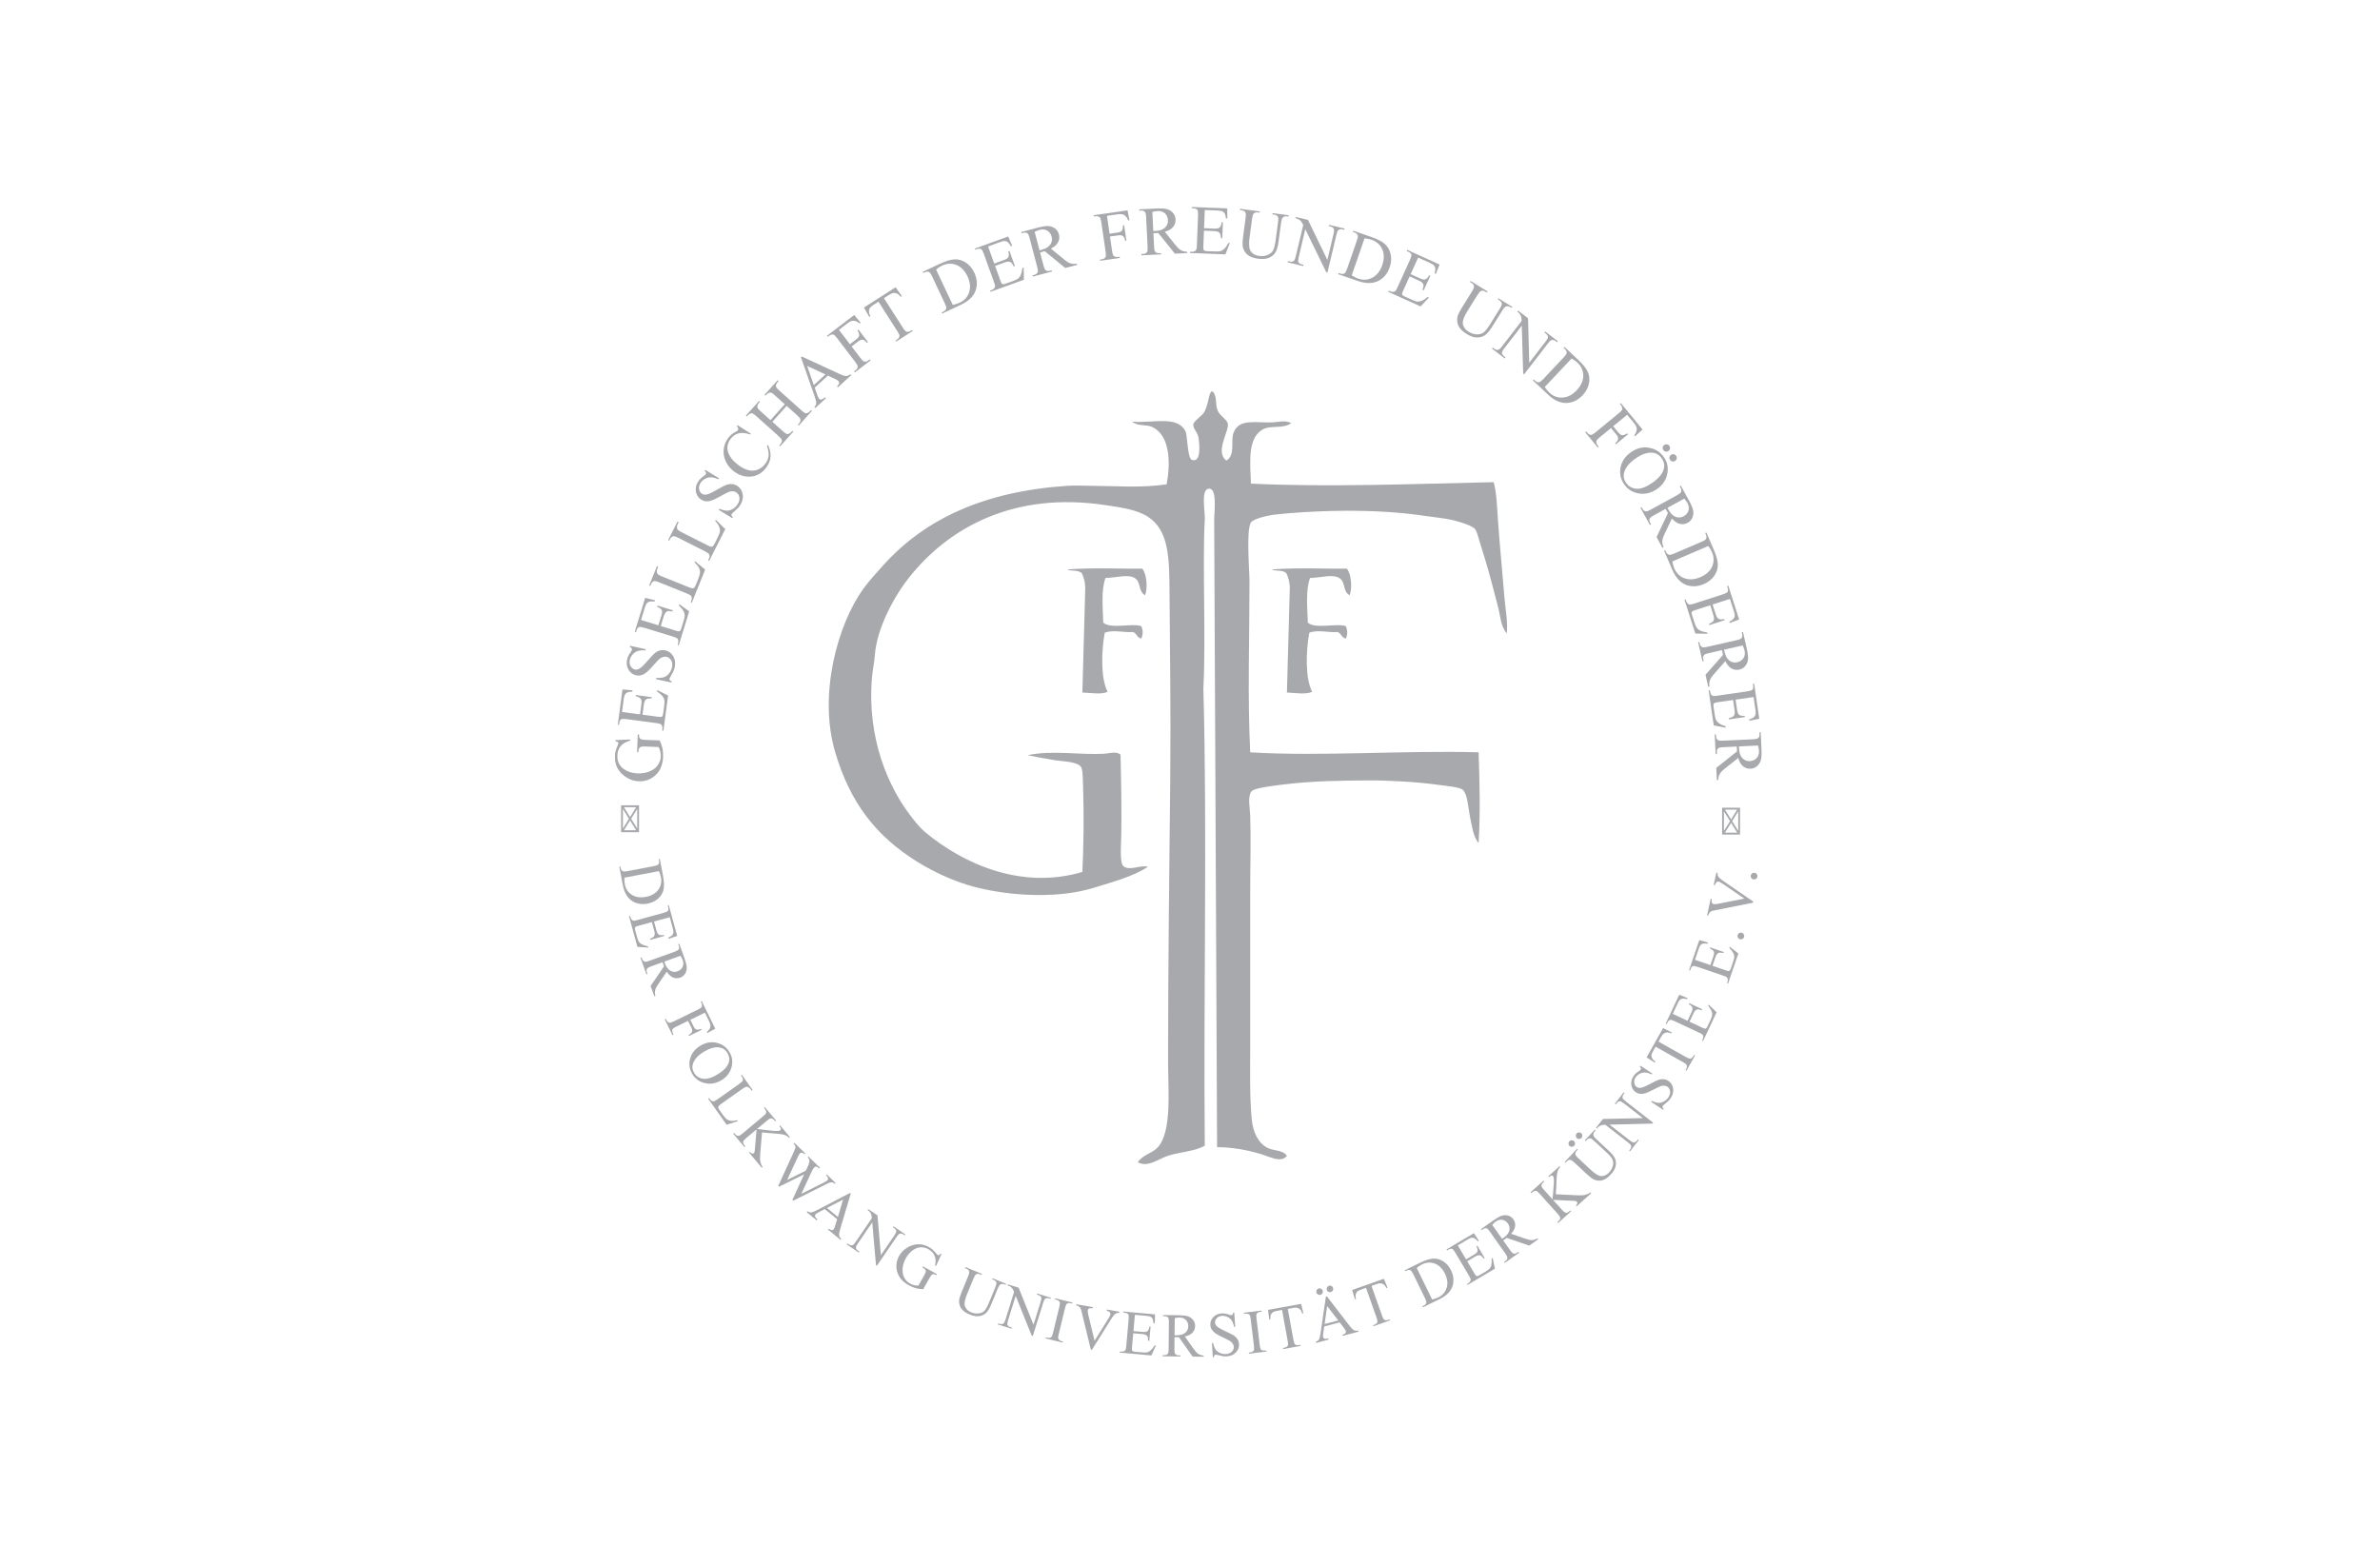 <?xml version="1.0" encoding="UTF-8" standalone="no"?>
<!DOCTYPE svg PUBLIC "-//W3C//DTD SVG 1.1//EN" "http://www.w3.org/Graphics/SVG/1.1/DTD/svg11.dtd">
<svg width="100%" height="100%" viewBox="0 0 190 125" version="1.1" xmlns="http://www.w3.org/2000/svg" xmlns:xlink="http://www.w3.org/1999/xlink" xml:space="preserve" xmlns:serif="http://www.serif.com/" style="fill-rule:evenodd;clip-rule:evenodd;stroke-linejoin:round;stroke-miterlimit:2;">
    <g id="GFFF" transform="matrix(0.705,0,0,0.705,-245.143,-83.406)">
        <path d="M418.427,217.694C418.419,217.993 418.432,218.238 418.469,218.432C418.569,218.956 418.835,219.355 419.269,219.63C419.702,219.907 420.234,219.984 420.864,219.865C421.498,219.744 421.965,219.477 422.265,219.062C422.565,218.646 422.664,218.168 422.561,217.627C422.522,217.424 422.446,217.198 422.331,216.952L418.427,217.694ZM417.847,216.446L417.972,216.422L418.005,216.595C418.042,216.789 418.13,216.915 418.269,216.973C418.353,217.008 418.525,217.001 418.784,216.952L421.75,216.388C422.037,216.333 422.21,216.268 422.27,216.191C422.353,216.084 422.378,215.944 422.345,215.77L422.312,215.598L422.437,215.574L422.792,217.442C422.923,218.129 422.944,218.666 422.856,219.052C422.768,219.44 422.564,219.777 422.241,220.064C421.919,220.351 421.521,220.54 421.044,220.63C420.405,220.752 419.835,220.659 419.332,220.352C418.771,220.007 418.406,219.389 418.237,218.498L417.847,216.446Z" style="fill:rgb(167,169,172);fill-rule:nonzero;"/>
        <path d="M423.559,222.171L421.778,222.66L422.049,223.65C422.12,223.907 422.206,224.068 422.307,224.132C422.441,224.22 422.637,224.235 422.898,224.178L422.931,224.3L421.363,224.731L421.33,224.608C421.54,224.516 421.673,224.447 421.726,224.399C421.793,224.338 421.836,224.256 421.855,224.153C421.875,224.05 421.859,223.904 421.807,223.716L421.535,222.726L420.05,223.133C419.85,223.188 419.731,223.23 419.693,223.26C419.655,223.29 419.629,223.33 419.615,223.381C419.602,223.433 419.613,223.52 419.647,223.644L419.857,224.409C419.926,224.663 419.995,224.843 420.062,224.949C420.129,225.054 420.229,225.146 420.362,225.224C420.537,225.323 420.783,225.407 421.099,225.475L421.136,225.608L419.899,225.529L418.947,222.057L419.07,222.023L419.114,222.183C419.143,222.289 419.196,222.383 419.273,222.463C419.328,222.525 419.394,222.558 419.472,222.565C419.55,222.571 419.698,222.543 419.918,222.483L422.846,221.681C423.132,221.602 423.3,221.525 423.35,221.449C423.417,221.345 423.425,221.2 423.374,221.014L423.33,220.854L423.453,220.821L424.405,224.293L423.432,224.614L423.397,224.484C423.621,224.373 423.77,224.277 423.843,224.196C423.916,224.115 423.961,224.013 423.977,223.889C423.986,223.791 423.959,223.631 423.898,223.407L423.559,222.171Z" style="fill:rgb(167,169,172);fill-rule:nonzero;"/>
        <path d="M422.953,227.196C422.967,227.237 422.98,227.272 422.989,227.303C422.999,227.334 423.008,227.359 423.015,227.379C423.166,227.798 423.37,228.082 423.628,228.229C423.886,228.377 424.155,228.4 424.437,228.299C424.712,228.2 424.904,228.034 425.014,227.8C425.124,227.566 425.128,227.309 425.027,227.025C424.981,226.899 424.9,226.738 424.782,226.539L422.953,227.196ZM421.816,231.131L421.393,229.957L422.914,227.73C422.87,227.621 422.836,227.532 422.811,227.463C422.801,227.435 422.79,227.404 422.78,227.372C422.769,227.338 422.759,227.305 422.748,227.27L421.471,227.729C421.194,227.829 421.033,227.92 420.988,228.005C420.923,228.122 420.919,228.261 420.978,228.426L421.04,228.598L420.92,228.641L420.243,226.757L420.363,226.714L420.422,226.878C420.489,227.065 420.597,227.176 420.747,227.212C420.83,227.234 420.998,227.2 421.248,227.109L424.089,226.088C424.365,225.988 424.527,225.896 424.572,225.812C424.637,225.693 424.639,225.551 424.579,225.384L424.52,225.219L424.64,225.176L425.216,226.778C425.384,227.244 425.473,227.602 425.485,227.847C425.496,228.094 425.439,228.327 425.311,228.546C425.184,228.767 424.994,228.923 424.741,229.014C424.472,229.111 424.205,229.107 423.943,229.002C423.68,228.897 423.442,228.676 423.227,228.334L422.292,229.696C422.077,230.008 421.949,230.256 421.907,230.439C421.865,230.623 421.875,230.839 421.935,231.088L421.816,231.131Z" style="fill:rgb(167,169,172);fill-rule:nonzero;"/>
        <path d="M427.542,232.979L425.891,233.786L426.265,234.55C426.351,234.726 426.453,234.835 426.57,234.879C426.687,234.923 426.867,234.902 427.108,234.817L427.165,234.932L425.744,235.626L425.688,235.511C425.85,235.43 425.959,235.35 426.016,235.272C426.072,235.195 426.103,235.111 426.106,235.021C426.11,234.931 426.077,234.816 426.009,234.676L425.634,233.911L424.316,234.556C424.103,234.66 423.969,234.742 423.914,234.802C423.873,234.847 423.85,234.913 423.844,234.997C423.84,235.112 423.861,235.219 423.909,235.318L423.984,235.47L423.869,235.525L422.988,233.724L423.103,233.668L423.176,233.817C423.26,233.99 423.372,234.091 423.512,234.12C423.602,234.138 423.774,234.085 424.025,233.961L426.737,232.636C426.95,232.532 427.084,232.45 427.138,232.39C427.18,232.344 427.204,232.28 427.21,232.198C427.216,232.085 427.194,231.978 427.145,231.877L427.072,231.728L427.186,231.672L428.714,234.796L427.81,235.288L427.758,235.179C427.927,235.029 428.041,234.896 428.098,234.781C428.155,234.665 428.178,234.544 428.169,234.42C428.159,234.295 428.101,234.124 427.994,233.905L427.542,232.979Z" style="fill:rgb(167,169,172);fill-rule:nonzero;"/>
        <path d="M430.092,237.548C429.88,237.188 429.576,236.978 429.18,236.917C428.688,236.843 428.121,236.996 427.48,237.374C426.823,237.762 426.4,238.2 426.213,238.69C426.071,239.064 426.105,239.429 426.314,239.783C426.537,240.161 426.869,240.386 427.308,240.458C427.749,240.53 428.287,240.379 428.922,240.004C429.61,239.598 430.043,239.159 430.221,238.688C430.362,238.312 430.319,237.932 430.092,237.548ZM430.342,237.477C430.651,237.999 430.719,238.568 430.549,239.186C430.378,239.802 429.996,240.286 429.403,240.636C428.792,240.997 428.171,241.104 427.539,240.957C426.907,240.809 426.43,240.461 426.107,239.914C425.78,239.36 425.701,238.778 425.872,238.168C426.043,237.559 426.442,237.07 427.067,236.701C427.706,236.324 428.355,236.233 429.016,236.431C429.59,236.601 430.032,236.951 430.342,237.477Z" style="fill:rgb(167,169,172);fill-rule:nonzero;"/>
        <path d="M431.22,245.158L431.266,245.265L430,245.67L427.911,242.715L428.015,242.642L428.117,242.786C428.231,242.946 428.365,243.025 428.519,243.02C428.607,243.017 428.759,242.938 428.977,242.785L431.439,241.044C431.677,240.875 431.808,240.744 431.832,240.649C431.862,240.518 431.827,240.379 431.724,240.236L431.623,240.092L431.727,240.018L432.948,241.746L432.844,241.819C432.703,241.616 432.584,241.486 432.486,241.433C432.389,241.379 432.301,241.359 432.219,241.371C432.138,241.383 431.984,241.469 431.757,241.63L429.359,243.325C429.204,243.435 429.107,243.525 429.07,243.597C429.047,243.647 429.043,243.703 429.056,243.763C429.071,243.823 429.165,243.976 429.34,244.222L429.536,244.5C429.743,244.792 429.91,244.983 430.036,245.07C430.163,245.158 430.315,245.212 430.495,245.232C430.673,245.252 430.915,245.227 431.22,245.158Z" style="fill:rgb(167,169,172);fill-rule:nonzero;"/>
        <path d="M434.012,246.54L433.804,248.961C433.77,249.359 433.777,249.667 433.827,249.886C433.877,250.104 433.961,250.296 434.079,250.458L433.981,250.54L432.553,248.835L432.651,248.753C432.737,248.855 432.816,248.915 432.887,248.931C432.96,248.947 433.016,248.938 433.059,248.902C433.101,248.867 433.133,248.826 433.152,248.782C433.171,248.737 433.187,248.63 433.201,248.459L433.389,246.199L432.234,247.166C432.053,247.318 431.943,247.43 431.904,247.501C431.875,247.556 431.868,247.624 431.883,247.707C431.904,247.818 431.95,247.916 432.021,248L432.123,248.122L432.025,248.204L430.747,246.677L430.844,246.595L430.95,246.722C431.074,246.87 431.207,246.941 431.349,246.936C431.441,246.931 431.594,246.838 431.809,246.658L434.124,244.72C434.305,244.568 434.417,244.457 434.457,244.383C434.485,244.33 434.492,244.263 434.477,244.182C434.455,244.069 434.408,243.971 434.338,243.886L434.231,243.759L434.329,243.677L435.607,245.204L435.51,245.286L435.408,245.165C435.339,245.082 435.252,245.019 435.145,244.975C435.072,244.944 434.999,244.941 434.925,244.968C434.85,244.993 434.725,245.081 434.549,245.228L433.453,246.146C433.515,246.153 433.728,246.18 434.091,246.227C435.008,246.349 435.592,246.397 435.844,246.372C435.955,246.361 436.036,246.333 436.089,246.289C436.13,246.255 436.15,246.207 436.15,246.144C436.149,246.081 436.112,246.005 436.039,245.917L435.97,245.835L436.068,245.753L437.17,247.07L437.072,247.152C437.006,247.075 436.935,247.014 436.863,246.967C436.791,246.919 436.688,246.874 436.556,246.828C436.424,246.782 436.24,246.745 436.005,246.714C435.937,246.705 435.607,246.678 435.014,246.632L434.012,246.54Z" style="fill:rgb(167,169,172);fill-rule:nonzero;"/>
        <path d="M442.342,252.27L442.252,252.361C442.166,252.276 442.079,252.223 441.994,252.201C441.91,252.18 441.801,252.187 441.669,252.225C441.579,252.25 441.393,252.337 441.111,252.485L437.549,254.27L437.45,254.175L438.774,251.292L435.93,252.692L435.842,252.605L437.558,248.858C437.686,248.579 437.759,248.411 437.776,248.354C437.803,248.259 437.804,248.168 437.777,248.083C437.75,247.998 437.688,247.907 437.592,247.812L437.68,247.721L438.919,248.929L438.829,249.02L438.77,248.963C438.683,248.878 438.597,248.833 438.512,248.827C438.428,248.822 438.358,248.847 438.304,248.903C438.248,248.96 438.155,249.128 438.025,249.406L436.852,251.925L438.964,250.871L439.14,250.494L439.28,250.192C439.326,250.077 439.357,249.966 439.376,249.862C439.384,249.81 439.384,249.758 439.374,249.706C439.362,249.637 439.342,249.575 439.313,249.521C439.291,249.481 439.247,249.428 439.179,249.362L439.268,249.271L440.57,250.541L440.481,250.633L440.392,250.546C440.301,250.457 440.214,250.411 440.134,250.409C440.051,250.406 439.978,250.439 439.912,250.506C439.831,250.59 439.724,250.772 439.595,251.053L438.462,253.497L440.896,252.276C441.168,252.143 441.342,252.036 441.419,251.957C441.456,251.919 441.478,251.873 441.487,251.816C441.495,251.76 441.487,251.708 441.465,251.659C441.425,251.575 441.354,251.484 441.254,251.386L441.342,251.295L442.342,252.27Z" style="fill:rgb(167,169,172);fill-rule:nonzero;"/>
        <path d="M442.602,256.11L443.185,254.147L441.36,255.094L442.602,256.11ZM442.515,256.369L441.115,255.224L440.403,255.593C440.228,255.685 440.112,255.764 440.055,255.833C440.01,255.889 439.996,255.959 440.014,256.043C440.033,256.128 440.124,256.249 440.289,256.403L440.208,256.502L439.069,255.57L439.149,255.472C439.323,255.568 439.449,255.614 439.528,255.607C439.688,255.596 439.93,255.505 440.255,255.334L443.963,253.399L444.055,253.475L442.853,257.515C442.757,257.839 442.719,258.071 442.744,258.21C442.767,258.35 442.85,258.485 442.989,258.615L442.909,258.712L441.482,257.546L441.563,257.446C441.713,257.558 441.83,257.612 441.914,257.614C441.999,257.615 442.064,257.585 442.112,257.526C442.176,257.448 442.242,257.296 442.309,257.068L442.515,256.369Z" style="fill:rgb(167,169,172);fill-rule:nonzero;"/>
        <path d="M446.035,255.223L447.083,255.937L447.468,260.442L448.987,258.216C449.148,257.979 449.222,257.813 449.21,257.718C449.195,257.59 449.11,257.475 448.959,257.371L448.825,257.28L448.896,257.175L450.24,258.091L450.169,258.196L450.032,258.104C449.869,257.992 449.718,257.962 449.584,258.015C449.5,258.047 449.384,258.171 449.237,258.387L447.018,261.641L446.916,261.571L446.491,256.727L444.87,259.104C444.708,259.341 444.633,259.507 444.643,259.6C444.661,259.729 444.745,259.844 444.895,259.947L445.031,260.041L444.96,260.145L443.616,259.229L443.687,259.123L443.822,259.215C443.987,259.327 444.136,259.358 444.272,259.306C444.356,259.274 444.471,259.149 444.619,258.933L446.45,256.248C446.427,256.041 446.401,255.896 446.372,255.815C446.342,255.734 446.285,255.637 446.197,255.524C446.153,255.47 446.076,255.405 445.964,255.328L446.035,255.223Z" style="fill:rgb(167,169,172);fill-rule:nonzero;"/>
        <path d="M454.329,260.323L453.712,261.668L453.606,261.608C453.68,261.228 453.678,260.91 453.602,260.653C453.491,260.283 453.245,259.991 452.865,259.778C452.345,259.486 451.837,259.47 451.335,259.729C450.914,259.948 450.569,260.297 450.301,260.775C450.083,261.166 449.959,261.561 449.928,261.966C449.899,262.371 449.964,262.716 450.123,263.002C450.283,263.288 450.491,263.503 450.747,263.646C450.898,263.731 451.053,263.794 451.216,263.834C451.377,263.875 451.543,263.895 451.715,263.894L452.377,262.716C452.491,262.512 452.551,262.369 452.554,262.289C452.559,262.209 452.539,262.133 452.492,262.063C452.445,261.994 452.341,261.913 452.176,261.821L452.24,261.707L453.817,262.592L453.754,262.707L453.677,262.664C453.522,262.577 453.385,262.569 453.269,262.64C453.187,262.691 453.085,262.827 452.963,263.045L452.262,264.292C451.962,264.287 451.683,264.25 451.426,264.182C451.17,264.115 450.904,264.003 450.63,263.849C449.842,263.407 449.385,262.819 449.261,262.085C449.167,261.535 449.259,261.012 449.537,260.517C449.738,260.158 450.017,259.864 450.374,259.632C450.798,259.356 451.247,259.212 451.72,259.202C452.118,259.196 452.519,259.306 452.926,259.535C453.074,259.619 453.202,259.706 453.309,259.798C453.417,259.89 453.559,260.041 453.736,260.246C453.824,260.352 453.887,260.416 453.926,260.436C453.964,260.459 454.007,260.459 454.053,260.438C454.1,260.418 454.154,260.36 454.217,260.261L454.329,260.323Z" style="fill:rgb(167,169,172);fill-rule:nonzero;"/>
        <path d="M460.071,263.174L460.12,263.057L461.649,263.686L461.6,263.804L461.438,263.737C461.268,263.667 461.108,263.684 460.959,263.789C460.886,263.836 460.801,263.981 460.703,264.22L459.981,265.973C459.802,266.407 459.621,266.725 459.437,266.928C459.253,267.132 459,267.267 458.677,267.335C458.355,267.402 457.977,267.347 457.544,267.168C457.072,266.974 456.749,266.746 456.571,266.481C456.394,266.217 456.311,265.926 456.323,265.608C456.333,265.39 456.445,265.022 456.66,264.501L457.354,262.813C457.464,262.547 457.499,262.358 457.46,262.245C457.421,262.132 457.319,262.042 457.156,261.974L456.993,261.908L457.042,261.791L458.909,262.558L458.86,262.676L458.695,262.607C458.516,262.534 458.366,262.538 458.243,262.619C458.158,262.674 458.065,262.822 457.966,263.064L457.19,264.948C457.122,265.116 457.058,265.314 457,265.543C456.941,265.773 456.927,265.964 456.959,266.119C456.989,266.273 457.064,266.421 457.184,266.562C457.303,266.704 457.474,266.819 457.695,266.911C457.977,267.026 458.256,267.069 458.529,267.038C458.802,267.006 459.02,266.912 459.181,266.752C459.342,266.594 459.517,266.285 459.706,265.827L460.426,264.077C460.538,263.807 460.577,263.626 460.546,263.534C460.501,263.406 460.397,263.309 460.234,263.241L460.071,263.174Z" style="fill:rgb(167,169,172);fill-rule:nonzero;"/>
        <path d="M461.86,263.746L463.07,264.125L464.752,268.322L465.555,265.75C465.641,265.476 465.664,265.295 465.624,265.208C465.572,265.09 465.458,265.004 465.282,264.95L465.128,264.902L465.166,264.78L466.718,265.265L466.68,265.387L466.522,265.337C466.334,265.279 466.182,265.293 466.067,265.383C465.997,265.438 465.923,265.59 465.844,265.84L464.67,269.6L464.551,269.563L462.734,265.052L461.876,267.798C461.79,268.073 461.766,268.253 461.803,268.339C461.858,268.458 461.972,268.543 462.145,268.598L462.303,268.647L462.265,268.769L460.713,268.284L460.751,268.162L460.906,268.21C461.096,268.27 461.249,268.255 461.364,268.166C461.433,268.111 461.508,267.958 461.586,267.708L462.555,264.606C462.473,264.415 462.407,264.285 462.354,264.215C462.302,264.146 462.218,264.071 462.102,263.989C462.045,263.949 461.952,263.909 461.822,263.869L461.86,263.746Z" style="fill:rgb(167,169,172);fill-rule:nonzero;"/>
        <path d="M468.096,270.217L468.066,270.34L466.12,269.87L466.15,269.747L466.311,269.786C466.499,269.831 466.649,269.809 466.759,269.72C466.831,269.662 466.899,269.496 466.965,269.223L467.675,266.29C467.729,266.06 467.752,265.904 467.741,265.824C467.732,265.762 467.698,265.704 467.638,265.646C467.552,265.569 467.457,265.517 467.349,265.492L467.188,265.453L467.218,265.329L469.165,265.799L469.134,265.923L468.97,265.883C468.786,265.838 468.637,265.861 468.526,265.95C468.453,266.007 468.383,266.172 468.317,266.445L467.607,269.379C467.551,269.609 467.53,269.764 467.542,269.845C467.55,269.907 467.586,269.966 467.647,270.023C467.73,270.1 467.825,270.151 467.932,270.177L468.096,270.217Z" style="fill:rgb(167,169,172);fill-rule:nonzero;"/>
        <path d="M474.477,266.842L474.456,266.967C474.288,266.968 474.155,267 474.059,267.06C473.92,267.15 473.784,267.301 473.651,267.514L471.367,271.154L471.242,271.132L470.204,266.865C470.15,266.645 470.109,266.51 470.082,266.458C470.037,266.379 469.976,266.312 469.901,266.258C469.825,266.204 469.718,266.16 469.58,266.124L469.601,265.999L471.483,266.324L471.462,266.45C471.244,266.433 471.1,266.445 471.028,266.486C470.955,266.528 470.912,266.588 470.898,266.67C470.879,266.784 470.9,266.969 470.963,267.227L471.667,270.128L473.215,267.652C473.366,267.408 473.451,267.235 473.468,267.132C473.48,267.067 473.458,266.999 473.403,266.927C473.347,266.856 473.244,266.794 473.092,266.742C473.081,266.738 473.063,266.731 473.036,266.722L473.058,266.596L474.477,266.842Z" style="fill:rgb(167,169,172);fill-rule:nonzero;"/>
        <path d="M476.235,267.196L476.07,269.036L477.092,269.127C477.358,269.151 477.539,269.127 477.635,269.055C477.764,268.96 477.846,268.782 477.884,268.517L478.011,268.528L477.866,270.148L477.739,270.137C477.727,269.908 477.709,269.759 477.682,269.692C477.648,269.609 477.587,269.54 477.496,269.486C477.407,269.431 477.265,269.395 477.07,269.378L476.048,269.287L475.91,270.821C475.891,271.027 475.89,271.153 475.904,271.199C475.918,271.245 475.947,271.283 475.99,271.314C476.034,271.344 476.119,271.366 476.248,271.376L477.037,271.448C477.301,271.471 477.493,271.47 477.615,271.444C477.737,271.418 477.858,271.356 477.978,271.258C478.133,271.129 478.297,270.928 478.471,270.656L478.609,270.668L478.102,271.799L474.515,271.477L474.527,271.35L474.692,271.366C474.801,271.375 474.908,271.358 475.011,271.314C475.088,271.284 475.142,271.234 475.176,271.163C475.209,271.092 475.234,270.943 475.255,270.717L475.526,267.693C475.552,267.398 475.54,267.213 475.486,267.139C475.412,267.041 475.278,266.982 475.087,266.965L474.922,266.95L474.932,266.823L478.519,267.145L478.479,268.169L478.345,268.157C478.32,267.908 478.282,267.735 478.231,267.638C478.181,267.542 478.1,267.463 477.991,267.406C477.903,267.363 477.743,267.332 477.512,267.311L476.235,267.196Z" style="fill:rgb(167,169,172);fill-rule:nonzero;"/>
        <path d="M480.725,269.505C480.769,269.506 480.807,269.507 480.84,269.509C480.872,269.51 480.898,269.511 480.919,269.511C481.365,269.516 481.701,269.423 481.929,269.233C482.158,269.042 482.273,268.798 482.276,268.5C482.28,268.208 482.191,267.969 482.01,267.785C481.83,267.6 481.589,267.506 481.289,267.502C481.155,267.501 480.974,267.522 480.747,267.562L480.725,269.505ZM484.018,271.943L482.771,271.93L481.213,269.728C481.095,269.732 481,269.733 480.926,269.732C480.897,269.732 480.865,269.731 480.83,269.73C480.796,269.728 480.759,269.726 480.723,269.723L480.709,271.081C480.706,271.375 480.736,271.558 480.8,271.629C480.885,271.732 481.016,271.784 481.19,271.786L481.374,271.788L481.372,271.915L479.37,271.893L479.371,271.766L479.547,271.768C479.745,271.77 479.886,271.708 479.973,271.58C480.022,271.509 480.048,271.34 480.051,271.074L480.083,268.055C480.087,267.761 480.055,267.579 479.992,267.506C479.904,267.404 479.771,267.352 479.594,267.35L479.419,267.348L479.42,267.221L481.122,267.24C481.618,267.245 481.983,267.285 482.218,267.36C482.453,267.434 482.652,267.57 482.814,267.766C482.976,267.961 483.055,268.194 483.052,268.462C483.05,268.75 482.953,268.999 482.764,269.208C482.574,269.417 482.283,269.563 481.888,269.646L482.84,270.997C483.056,271.307 483.244,271.513 483.401,271.616C483.558,271.719 483.764,271.786 484.019,271.816L484.018,271.943Z" style="fill:rgb(167,169,172);fill-rule:nonzero;"/>
        <path d="M487.485,266.946L487.591,268.558L487.463,268.567C487.402,268.259 487.311,268.018 487.193,267.841C487.075,267.665 486.913,267.53 486.709,267.434C486.505,267.339 486.298,267.299 486.087,267.313C485.848,267.329 485.656,267.414 485.509,267.57C485.363,267.725 485.296,267.896 485.307,268.082C485.317,268.223 485.375,268.35 485.481,268.461C485.634,268.624 485.987,268.831 486.54,269.083C486.991,269.288 487.301,269.448 487.467,269.562C487.634,269.676 487.767,269.817 487.864,269.98C487.961,270.144 488.015,270.319 488.028,270.504C488.051,270.858 487.933,271.171 487.676,271.444C487.419,271.717 487.075,271.869 486.644,271.896C486.509,271.905 486.381,271.904 486.26,271.891C486.188,271.884 486.038,271.852 485.81,271.793C485.582,271.736 485.438,271.708 485.379,271.713C485.321,271.716 485.277,271.737 485.246,271.774C485.215,271.81 485.195,271.883 485.186,271.991L485.059,272L484.955,270.401L485.082,270.392C485.163,270.723 485.259,270.968 485.372,271.128C485.483,271.288 485.646,271.417 485.861,271.512C486.076,271.609 486.306,271.649 486.554,271.633C486.841,271.615 487.062,271.525 487.218,271.362C487.375,271.2 487.446,271.016 487.433,270.809C487.426,270.695 487.386,270.581 487.315,270.468C487.245,270.355 487.139,270.253 487,270.161C486.907,270.098 486.653,269.967 486.239,269.77C485.826,269.572 485.531,269.413 485.353,269.291C485.176,269.168 485.039,269.031 484.941,268.875C484.844,268.721 484.789,268.547 484.776,268.354C484.755,268.02 484.864,267.723 485.105,267.464C485.346,267.206 485.665,267.064 486.061,267.039C486.309,267.022 486.576,267.065 486.861,267.169C486.993,267.218 487.086,267.241 487.138,267.238C487.198,267.234 487.246,267.212 487.281,267.174C487.316,267.136 487.342,267.062 487.358,266.954L487.485,266.946Z" style="fill:rgb(167,169,172);fill-rule:nonzero;"/>
        <path d="M491.119,271.228L491.134,271.355L489.147,271.597L489.132,271.47L489.296,271.451C489.488,271.427 489.62,271.354 489.693,271.233C489.739,271.153 489.745,270.973 489.711,270.696L489.346,267.7C489.318,267.464 489.284,267.311 489.246,267.239C489.216,267.184 489.163,267.141 489.088,267.11C488.98,267.066 488.872,267.052 488.762,267.066L488.598,267.085L488.583,266.958L490.57,266.716L490.586,266.843L490.418,266.864C490.229,266.887 490.097,266.959 490.024,267.082C489.976,267.163 489.969,267.34 490.004,267.62L490.368,270.616C490.396,270.85 490.43,271.003 490.468,271.076C490.499,271.13 490.552,271.172 490.631,271.205C490.735,271.248 490.842,271.262 490.952,271.25L491.119,271.228Z" style="fill:rgb(167,169,172);fill-rule:nonzero;"/>
        <path d="M495.06,265.954L495.307,267.023L495.178,267.046C495.12,266.861 495.06,266.732 495.003,266.658C494.909,266.54 494.799,266.46 494.671,266.418C494.543,266.377 494.384,266.375 494.194,266.41L493.547,266.528L494.186,270.04C494.237,270.323 494.3,270.493 494.374,270.552C494.477,270.631 494.618,270.655 494.797,270.622L494.956,270.593L494.978,270.719L493.029,271.074L493.007,270.948L493.169,270.918C493.363,270.882 493.491,270.799 493.551,270.667C493.587,270.585 493.582,270.416 493.535,270.159L492.895,266.646L492.342,266.747C492.129,266.786 491.978,266.83 491.894,266.877C491.785,266.941 491.699,267.042 491.637,267.179C491.576,267.317 491.556,267.491 491.578,267.702L491.449,267.725L491.307,266.637L495.06,265.954Z" style="fill:rgb(167,169,172);fill-rule:nonzero;"/>
        <path d="M498.222,263.899C498.323,263.872 498.417,263.884 498.506,263.937C498.594,263.99 498.652,264.066 498.678,264.166C498.706,264.266 498.693,264.36 498.641,264.448C498.591,264.537 498.515,264.594 498.415,264.621C498.315,264.648 498.22,264.635 498.131,264.584C498.041,264.533 497.983,264.458 497.956,264.358C497.929,264.257 497.942,264.164 497.994,264.073C498.047,263.983 498.123,263.925 498.222,263.899ZM499.26,267.83L498.009,266.208L497.709,268.243L499.26,267.83ZM497.048,264.211C497.149,264.184 497.245,264.196 497.334,264.249C497.423,264.301 497.48,264.377 497.507,264.477C497.534,264.578 497.52,264.671 497.467,264.76C497.415,264.849 497.341,264.907 497.243,264.932C497.142,264.959 497.048,264.947 496.958,264.896C496.868,264.844 496.81,264.769 496.784,264.669C496.758,264.569 496.769,264.475 496.82,264.385C496.872,264.295 496.947,264.238 497.048,264.211ZM499.42,268.051L497.671,268.516L497.554,269.311C497.525,269.505 497.522,269.647 497.546,269.734C497.563,269.802 497.612,269.854 497.692,269.888C497.771,269.923 497.922,269.92 498.143,269.877L498.176,270L496.754,270.379L496.721,270.255C496.901,270.172 497.011,270.096 497.053,270.028C497.138,269.892 497.206,269.642 497.257,269.279L497.857,265.14L497.974,265.109L500.545,268.448C500.752,268.715 500.918,268.881 501.046,268.944C501.173,269.006 501.33,269.019 501.517,268.981L501.55,269.104L499.768,269.578L499.735,269.455C499.913,269.398 500.026,269.335 500.076,269.267C500.126,269.2 500.141,269.129 500.121,269.055C500.095,268.958 500.01,268.816 499.865,268.628L499.42,268.051Z" style="fill:rgb(167,169,172);fill-rule:nonzero;"/>
        <path d="M504.428,263.112L504.843,264.127L504.719,264.171C504.632,263.999 504.553,263.88 504.484,263.816C504.373,263.715 504.251,263.654 504.118,263.633C503.985,263.614 503.828,263.636 503.646,263.7L503.025,263.919L504.217,267.285C504.312,267.556 504.402,267.714 504.484,267.761C504.598,267.823 504.742,267.823 504.913,267.763L505.065,267.708L505.108,267.829L503.24,268.49L503.198,268.37L503.353,268.315C503.54,268.249 503.652,268.145 503.69,268.005C503.713,267.918 503.68,267.752 503.593,267.505L502.402,264.14L501.873,264.329C501.667,264.401 501.526,264.468 501.45,264.529C501.352,264.61 501.284,264.723 501.245,264.868C501.206,265.013 501.215,265.189 501.269,265.393L501.146,265.437L500.833,264.385L504.428,263.112Z" style="fill:rgb(167,169,172);fill-rule:nonzero;"/>
        <path d="M509.888,265.459C510.179,265.389 510.413,265.31 510.591,265.224C511.069,264.99 511.384,264.627 511.536,264.137C511.688,263.646 511.623,263.113 511.342,262.537C511.059,261.957 510.678,261.577 510.199,261.396C509.72,261.216 509.232,261.248 508.737,261.49C508.551,261.58 508.354,261.712 508.146,261.888L509.888,265.459ZM508.839,266.347L508.782,266.233L508.94,266.156C509.118,266.069 509.216,265.951 509.234,265.8C509.247,265.71 509.195,265.546 509.079,265.309L507.756,262.597C507.628,262.334 507.518,262.184 507.429,262.146C507.304,262.095 507.162,262.108 507.003,262.186L506.844,262.262L506.789,262.149L508.499,261.313C509.126,261.007 509.638,260.847 510.036,260.83C510.431,260.811 510.811,260.921 511.173,261.156C511.534,261.39 511.821,261.727 512.033,262.162C512.318,262.746 512.379,263.32 512.216,263.886C512.031,264.519 511.53,265.034 510.715,265.431L508.839,266.347Z" style="fill:rgb(167,169,172);fill-rule:nonzero;"/>
        <path d="M512.794,259.33L513.736,260.918L514.619,260.395C514.848,260.258 514.981,260.133 515.017,260.018C515.065,259.866 515.028,259.672 514.904,259.436L515.013,259.371L515.844,260.77L515.734,260.834C515.591,260.655 515.487,260.546 515.427,260.507C515.351,260.459 515.26,260.439 515.156,260.449C515.052,260.457 514.916,260.511 514.748,260.611L513.865,261.136L514.651,262.459C514.757,262.637 514.828,262.741 514.867,262.77C514.906,262.799 514.952,262.813 515.005,262.813C515.057,262.812 515.138,262.778 515.25,262.712L515.931,262.308C516.159,262.173 516.314,262.06 516.398,261.968C516.482,261.874 516.544,261.753 516.584,261.604C516.633,261.409 516.649,261.15 516.632,260.827L516.75,260.757L517.002,261.97L513.905,263.808L513.84,263.698L513.981,263.614C514.077,263.558 514.153,263.481 514.211,263.386C514.255,263.316 514.27,263.244 514.255,263.167C514.241,263.09 514.176,262.954 514.059,262.758L512.51,260.149C512.357,259.893 512.239,259.752 512.151,259.722C512.034,259.686 511.893,259.716 511.727,259.815L511.585,259.899L511.519,259.791L514.616,257.952L515.182,258.806L515.067,258.875C514.9,258.688 514.768,258.569 514.671,258.521C514.573,258.472 514.464,258.455 514.341,258.473C514.244,258.49 514.094,258.558 513.896,258.676L512.794,259.33Z" style="fill:rgb(167,169,172);fill-rule:nonzero;"/>
        <path d="M517.81,258.589C517.846,258.564 517.878,258.542 517.905,258.525C517.932,258.507 517.953,258.492 517.971,258.481C518.335,258.224 518.554,257.951 518.628,257.663C518.701,257.375 518.651,257.11 518.479,256.865C518.31,256.627 518.099,256.485 517.844,256.442C517.591,256.397 517.341,256.462 517.094,256.636C516.986,256.714 516.851,256.835 516.69,257.002L517.81,258.589ZM521.906,258.638L520.888,259.357L518.336,258.485C518.242,258.556 518.167,258.614 518.106,258.655C518.081,258.672 518.055,258.69 518.026,258.709C517.998,258.729 517.968,258.748 517.935,258.767L518.719,259.877C518.888,260.116 519.02,260.248 519.114,260.268C519.244,260.3 519.38,260.266 519.521,260.166L519.672,260.06L519.745,260.166L518.109,261.318L518.036,261.214L518.179,261.114C518.341,260.999 518.419,260.865 518.414,260.711C518.413,260.625 518.336,260.473 518.181,260.257L516.44,257.789C516.271,257.55 516.14,257.418 516.047,257.397C515.914,257.366 515.776,257.401 515.633,257.503L515.489,257.604L515.416,257.5L516.806,256.52C517.211,256.233 517.531,256.051 517.765,255.975C518,255.898 518.24,255.892 518.486,255.956C518.732,256.02 518.932,256.162 519.088,256.382C519.253,256.616 519.32,256.874 519.289,257.154C519.258,257.435 519.107,257.724 518.836,258.021L520.396,258.56C520.755,258.685 521.028,258.744 521.216,258.735C521.404,258.725 521.609,258.658 521.834,258.534L521.906,258.638Z" style="fill:rgb(167,169,172);fill-rule:nonzero;"/>
        <path d="M523.898,253.543L526.325,253.662C526.724,253.683 527.032,253.664 527.249,253.606C527.467,253.548 527.653,253.458 527.811,253.334L527.896,253.429L526.246,254.917L526.16,254.822C526.259,254.733 526.315,254.651 526.329,254.58C526.343,254.507 526.331,254.45 526.294,254.409C526.257,254.369 526.216,254.339 526.171,254.321C526.125,254.303 526.017,254.291 525.846,254.284L523.58,254.179L524.589,255.297C524.748,255.473 524.863,255.579 524.936,255.615C524.992,255.643 525.06,255.647 525.143,255.629C525.253,255.604 525.349,255.554 525.43,255.48L525.549,255.374L525.634,255.468L524.155,256.802L524.068,256.707L524.192,256.597C524.336,256.468 524.402,256.332 524.391,256.19C524.384,256.098 524.284,255.948 524.097,255.741L522.076,253.499C521.917,253.322 521.802,253.216 521.726,253.178C521.672,253.152 521.604,253.148 521.525,253.165C521.413,253.192 521.315,253.242 521.234,253.315L521.111,253.426L521.026,253.331L522.505,251.998L522.591,252.093L522.472,252.199C522.392,252.271 522.331,252.361 522.293,252.468C522.263,252.542 522.263,252.616 522.294,252.69C522.322,252.763 522.414,252.885 522.567,253.055L523.525,254.117C523.53,254.054 523.55,253.841 523.583,253.476C523.671,252.555 523.698,251.97 523.664,251.719C523.648,251.609 523.617,251.528 523.57,251.477C523.536,251.438 523.487,251.42 523.425,251.422C523.361,251.425 523.287,251.464 523.202,251.541L523.123,251.613L523.038,251.518L524.311,250.369L524.397,250.463C524.324,250.533 524.263,250.605 524.219,250.679C524.176,250.753 524.133,250.857 524.093,250.991C524.052,251.124 524.021,251.31 524,251.546C523.992,251.614 523.977,251.945 523.953,252.539L523.898,253.543Z" style="fill:rgb(167,169,172);fill-rule:nonzero;"/>
        <path d="M526.257,246.655C526.327,246.579 526.414,246.54 526.516,246.537C526.62,246.534 526.709,246.567 526.785,246.638C526.86,246.708 526.9,246.795 526.904,246.897C526.908,246.999 526.875,247.088 526.804,247.164C526.733,247.24 526.647,247.28 526.544,247.284C526.441,247.289 526.351,247.256 526.276,247.186C526.199,247.115 526.16,247.028 526.156,246.924C526.153,246.82 526.186,246.73 526.257,246.655ZM525.428,247.545C525.5,247.468 525.588,247.428 525.69,247.425C525.794,247.422 525.883,247.456 525.959,247.526C526.034,247.596 526.074,247.683 526.077,247.786C526.08,247.89 526.047,247.978 525.978,248.052C525.907,248.128 525.821,248.168 525.718,248.172C525.615,248.177 525.525,248.144 525.449,248.074C525.373,248.003 525.334,247.916 525.329,247.813C525.324,247.71 525.358,247.621 525.428,247.545ZM527.277,247.525L527.184,247.438L528.311,246.227L528.404,246.313L528.285,246.442C528.159,246.577 528.12,246.733 528.165,246.91C528.184,246.994 528.289,247.124 528.479,247.301L529.867,248.592C530.21,248.911 530.444,249.193 530.57,249.437C530.696,249.681 530.734,249.966 530.683,250.291C530.634,250.617 530.449,250.951 530.13,251.294C529.783,251.667 529.454,251.891 529.145,251.963C528.835,252.037 528.534,252.012 528.24,251.889C528.04,251.803 527.734,251.569 527.322,251.186L525.985,249.941C525.775,249.746 525.61,249.646 525.49,249.644C525.371,249.641 525.25,249.704 525.13,249.833L525.01,249.961L524.917,249.875L526.293,248.396L526.385,248.483L526.263,248.614C526.132,248.756 526.083,248.898 526.116,249.042C526.137,249.14 526.244,249.279 526.435,249.458L527.927,250.844C528.06,250.968 528.223,251.097 528.418,251.233C528.611,251.368 528.786,251.448 528.941,251.473C529.097,251.499 529.261,251.48 529.435,251.417C529.609,251.355 529.778,251.236 529.941,251.062C530.149,250.838 530.287,250.592 530.353,250.325C530.42,250.058 530.408,249.821 530.315,249.615C530.223,249.408 529.996,249.136 529.633,248.798L528.248,247.509C528.034,247.311 527.879,247.21 527.781,247.207C527.645,247.204 527.517,247.267 527.397,247.396L527.277,247.525Z" style="fill:rgb(167,169,172);fill-rule:nonzero;"/>
        <path d="M528.452,246.02L529.231,245.02L533.752,244.92L531.626,243.264C531.399,243.087 531.238,243.002 531.142,243.009C531.013,243.017 530.893,243.093 530.781,243.238L530.681,243.366L530.581,243.288L531.58,242.005L531.68,242.083L531.579,242.214C531.458,242.37 531.419,242.517 531.463,242.656C531.489,242.74 531.606,242.863 531.812,243.024L534.919,245.445L534.843,245.543L529.981,245.661L532.251,247.429C532.478,247.605 532.637,247.691 532.732,247.686C532.862,247.677 532.982,247.6 533.094,247.457L533.196,247.326L533.297,247.405L532.297,248.688L532.196,248.609L532.296,248.481C532.419,248.324 532.458,248.176 532.415,248.037C532.388,247.952 532.271,247.829 532.064,247.668L529.501,245.671C529.293,245.681 529.147,245.697 529.064,245.721C528.981,245.746 528.881,245.798 528.763,245.878C528.706,245.918 528.635,245.991 528.552,246.098L528.452,246.02Z" style="fill:rgb(167,169,172);fill-rule:nonzero;"/>
        <path d="M533.477,238.982L534.825,239.874L534.755,239.98C534.473,239.843 534.227,239.769 534.014,239.757C533.802,239.744 533.596,239.791 533.397,239.896C533.198,240.001 533.04,240.142 532.924,240.318C532.792,240.518 532.745,240.723 532.779,240.934C532.815,241.144 532.911,241.301 533.066,241.403C533.184,241.482 533.32,241.513 533.472,241.495C533.694,241.471 534.073,241.315 534.608,241.027C535.044,240.792 535.358,240.643 535.551,240.579C535.743,240.515 535.934,240.494 536.124,240.515C536.313,240.537 536.485,240.6 536.64,240.702C536.935,240.897 537.114,241.18 537.177,241.55C537.238,241.92 537.15,242.286 536.912,242.646C536.838,242.759 536.759,242.859 536.676,242.948C536.627,243.001 536.51,243.101 536.326,243.248C536.142,243.395 536.034,243.493 536.001,243.543C535.969,243.591 535.959,243.638 535.969,243.685C535.979,243.732 536.025,243.792 536.106,243.865L536.036,243.971L534.7,243.087L534.77,242.981C535.082,243.116 535.336,243.187 535.531,243.195C535.725,243.203 535.927,243.15 536.133,243.038C536.34,242.925 536.511,242.765 536.648,242.558C536.806,242.319 536.869,242.087 536.835,241.865C536.799,241.643 536.696,241.474 536.523,241.36C536.427,241.296 536.313,241.259 536.18,241.248C536.048,241.235 535.903,241.257 535.746,241.312C535.638,241.349 535.381,241.472 534.973,241.682C534.566,241.892 534.261,242.031 534.056,242.098C533.852,242.166 533.659,242.191 533.476,242.175C533.295,242.159 533.123,242.098 532.962,241.992C532.682,241.807 532.512,241.541 532.452,241.191C532.391,240.843 532.471,240.504 532.69,240.172C532.827,239.965 533.023,239.779 533.278,239.615C533.397,239.539 533.47,239.479 533.5,239.435C533.533,239.385 533.545,239.335 533.537,239.284C533.527,239.232 533.484,239.167 533.407,239.088L533.477,238.982Z" style="fill:rgb(167,169,172);fill-rule:nonzero;"/>
        <path d="M536.046,234.724L537.025,235.217L536.962,235.331C536.781,235.258 536.644,235.221 536.551,235.218C536.4,235.215 536.267,235.249 536.154,235.321C536.041,235.394 535.937,235.514 535.843,235.682L535.519,236.255L538.631,238.007C538.881,238.147 539.052,238.208 539.145,238.189C539.271,238.161 539.38,238.067 539.469,237.909L539.548,237.768L539.659,237.831L538.687,239.557L538.576,239.495L538.657,239.351C538.755,239.178 538.771,239.027 538.708,238.896C538.668,238.816 538.534,238.712 538.305,238.583L535.195,236.832L534.92,237.321C534.812,237.512 534.751,237.655 534.734,237.75C534.713,237.876 534.736,238.006 534.802,238.141C534.868,238.276 534.99,238.403 535.166,238.52L535.102,238.634L534.175,238.048L536.046,234.724Z" style="fill:rgb(167,169,172);fill-rule:nonzero;"/>
        <path d="M537.137,233.115L538.81,233.898L539.246,232.969C539.359,232.727 539.398,232.549 539.363,232.433C539.318,232.281 539.178,232.141 538.943,232.015L538.997,231.9L540.469,232.59L540.416,232.706C540.196,232.638 540.051,232.605 539.979,232.607C539.888,232.611 539.802,232.645 539.72,232.711C539.638,232.777 539.557,232.898 539.474,233.075L539.039,234.005L540.433,234.658C540.621,234.746 540.738,234.791 540.787,234.793C540.836,234.796 540.881,234.782 540.925,234.751C540.969,234.721 541.017,234.648 541.071,234.531L541.408,233.813C541.52,233.574 541.585,233.393 541.601,233.269C541.619,233.145 541.602,233.01 541.552,232.865C541.483,232.675 541.35,232.452 541.153,232.195L541.212,232.07L542.102,232.933L540.574,236.193L540.459,236.139L540.528,235.989C540.575,235.89 540.596,235.784 540.59,235.672C540.589,235.59 540.559,235.521 540.505,235.466C540.448,235.411 540.318,235.335 540.112,235.239L537.363,233.951C537.094,233.825 536.916,233.774 536.829,233.799C536.71,233.835 536.61,233.94 536.528,234.115L536.459,234.265L536.343,234.21L537.871,230.95L538.82,231.337L538.762,231.459C538.519,231.398 538.344,231.375 538.235,231.39C538.128,231.403 538.027,231.452 537.935,231.536C537.864,231.604 537.78,231.744 537.682,231.954L537.137,233.115Z" style="fill:rgb(167,169,172);fill-rule:nonzero;"/>
        <path d="M539.652,226.993L541.4,227.591L541.732,226.62C541.818,226.367 541.838,226.186 541.791,226.075C541.729,225.928 541.575,225.805 541.327,225.706L541.369,225.584L542.908,226.111L542.866,226.231C542.64,226.188 542.492,226.172 542.421,226.182C542.332,226.194 542.25,226.238 542.176,226.312C542.101,226.387 542.033,226.516 541.97,226.701L541.638,227.672L543.095,228.171C543.291,228.238 543.412,228.27 543.461,228.268C543.51,228.264 543.553,228.245 543.594,228.21C543.633,228.175 543.674,228.097 543.716,227.976L543.971,227.226C544.057,226.976 544.102,226.788 544.105,226.663C544.11,226.538 544.079,226.406 544.012,226.267C543.924,226.086 543.767,225.878 543.545,225.644L543.589,225.514L544.567,226.274L543.401,229.682L543.281,229.64L543.335,229.484C543.37,229.379 543.379,229.272 543.361,229.162C543.35,229.08 543.314,229.015 543.253,228.966C543.192,228.917 543.054,228.856 542.839,228.783L539.967,227.8C539.685,227.704 539.503,227.673 539.419,227.708C539.305,227.756 539.217,227.872 539.154,228.054L539.1,228.211L538.98,228.169L540.145,224.762L541.131,225.044L541.088,225.172C540.839,225.138 540.662,225.134 540.555,225.16C540.45,225.185 540.355,225.245 540.273,225.338C540.211,225.414 540.142,225.561 540.067,225.78L539.652,226.993Z" style="fill:rgb(167,169,172);fill-rule:nonzero;"/>
        <path d="M544.483,224.195C544.512,224.09 544.574,224.014 544.666,223.963C544.758,223.913 544.854,223.902 544.956,223.931C545.057,223.959 545.135,224.02 545.186,224.112C545.237,224.204 545.249,224.301 545.219,224.402C545.191,224.504 545.132,224.581 545.04,224.632C544.947,224.684 544.849,224.695 544.748,224.666C544.644,224.637 544.567,224.577 544.516,224.485C544.467,224.393 544.455,224.296 544.483,224.195Z" style="fill:rgb(167,169,172);fill-rule:nonzero;"/>
        <path d="M542.078,217.113L542.203,217.141C542.197,217.309 542.221,217.442 542.278,217.541C542.362,217.684 542.508,217.826 542.715,217.967L546.255,220.404L546.227,220.529L541.92,221.384C541.698,221.428 541.561,221.463 541.51,221.489C541.427,221.53 541.357,221.587 541.301,221.661C541.243,221.734 541.194,221.839 541.153,221.976L541.028,221.949L541.433,220.083L541.558,220.111C541.533,220.326 541.539,220.471 541.576,220.545C541.614,220.619 541.674,220.665 541.755,220.682C541.867,220.707 542.053,220.693 542.313,220.642L545.243,220.062L542.834,218.41C542.596,218.247 542.427,218.156 542.325,218.133C542.26,218.12 542.191,218.138 542.117,218.19C542.045,218.243 541.977,218.343 541.919,218.493C541.915,218.503 541.908,218.522 541.897,218.548L541.772,218.521L542.078,217.113Z" style="fill:rgb(167,169,172);fill-rule:nonzero;"/>
        <path d="M545.969,217.451C545.988,217.344 546.041,217.261 546.127,217.201C546.213,217.141 546.307,217.12 546.411,217.138C546.515,217.155 546.598,217.207 546.66,217.293C546.72,217.379 546.742,217.474 546.724,217.578C546.707,217.683 546.655,217.765 546.569,217.827C546.483,217.888 546.387,217.909 546.284,217.892C546.177,217.874 546.094,217.822 546.035,217.736C545.974,217.65 545.953,217.555 545.969,217.451Z" style="fill:rgb(167,169,172);fill-rule:nonzero;"/>
        <path d="M419.878,212.13L419.878,209.914L419.188,211.022L419.878,212.13ZM419.756,212.326L419.066,211.218L418.377,212.326L419.756,212.326ZM419.756,209.718L418.377,209.718L419.066,210.827L419.756,209.718ZM418.255,212.13L418.945,211.022L418.255,209.914L418.255,212.13ZM418.052,209.5L420.08,209.5L420.08,212.543L418.052,212.543L418.052,209.5Z" style="fill:rgb(167,169,172);fill-rule:nonzero;"/>
        <path d="M544.553,212.4L544.553,210.183L543.863,211.292L544.553,212.4ZM544.431,212.596L543.742,211.487L543.052,212.596L544.431,212.596ZM544.431,209.988L543.052,209.988L543.742,211.096L544.431,209.988ZM542.93,212.4L543.62,211.292L542.93,210.183L542.93,212.4ZM542.727,209.77L544.756,209.77L544.756,212.813L542.727,212.813L542.727,209.77Z" style="fill:rgb(167,169,172);fill-rule:nonzero;"/>
        <path d="M417.426,202.115L419.076,202.045L419.071,202.18C418.655,202.3 418.34,202.462 418.124,202.669C417.813,202.968 417.647,203.36 417.628,203.846C417.602,204.509 417.844,205.024 418.356,205.39C418.787,205.697 419.309,205.862 419.921,205.887C420.417,205.906 420.874,205.828 421.292,205.652C421.709,205.477 422.019,205.236 422.222,204.933C422.425,204.629 422.533,204.313 422.546,203.986C422.553,203.794 422.536,203.607 422.495,203.426C422.453,203.245 422.388,203.069 422.301,202.899L420.795,202.84C420.533,202.83 420.362,202.843 420.28,202.879C420.197,202.916 420.134,202.975 420.088,203.057C420.042,203.138 420.016,203.284 420.008,203.494L419.862,203.488L419.941,201.472L420.087,201.478L420.083,201.574C420.075,201.773 420.136,201.913 420.266,201.992C420.359,202.047 420.545,202.08 420.824,202.091L422.418,202.154C422.565,202.455 422.67,202.75 422.734,203.04C422.796,203.329 422.821,203.649 422.807,203.999C422.767,205.006 422.414,205.758 421.749,206.254C421.25,206.627 420.684,206.801 420.051,206.776C419.593,206.758 419.158,206.631 418.747,206.394C418.258,206.113 417.888,205.74 417.637,205.273C417.429,204.883 417.336,204.429 417.356,203.909C417.363,203.719 417.385,203.548 417.422,203.394C417.459,203.24 417.535,203.023 417.652,202.743C417.712,202.602 417.742,202.507 417.744,202.458C417.746,202.41 417.725,202.367 417.682,202.331C417.638,202.294 417.551,202.27 417.421,202.257L417.426,202.115Z" style="fill:rgb(167,169,172);fill-rule:nonzero;"/>
        <path d="M418.155,198.929L420.197,199.201L420.348,198.065C420.387,197.771 420.369,197.568 420.294,197.457C420.194,197.31 419.998,197.208 419.706,197.154L419.725,197.013L421.523,197.253L421.504,197.393C421.248,197.395 421.082,197.41 421.006,197.436C420.911,197.469 420.832,197.535 420.767,197.632C420.702,197.73 420.655,197.886 420.626,198.103L420.475,199.237L422.178,199.464C422.406,199.495 422.547,199.503 422.6,199.489C422.652,199.476 422.696,199.446 422.732,199.399C422.768,199.352 422.795,199.257 422.814,199.115L422.931,198.239C422.969,197.947 422.978,197.732 422.955,197.594C422.931,197.457 422.868,197.319 422.766,197.182C422.629,197.003 422.413,196.81 422.117,196.603L422.137,196.45L423.374,197.069L422.843,201.05L422.702,201.031L422.727,200.848C422.743,200.726 422.729,200.606 422.685,200.49C422.656,200.403 422.602,200.34 422.524,200.3C422.447,200.26 422.283,200.223 422.031,200.189L418.675,199.742C418.346,199.699 418.141,199.705 418.055,199.761C417.942,199.838 417.871,199.984 417.842,200.197L417.818,200.38L417.677,200.362L418.207,196.38L419.347,196.474L419.327,196.623C419.048,196.64 418.854,196.674 418.743,196.725C418.633,196.776 418.542,196.862 418.472,196.981C418.421,197.078 418.378,197.255 418.344,197.511L418.155,198.929Z" style="fill:rgb(167,169,172);fill-rule:nonzero;"/>
        <path d="M419.073,191.437L420.835,191.821L420.804,191.959C420.457,191.931 420.17,191.953 419.945,192.026C419.718,192.099 419.524,192.229 419.359,192.419C419.195,192.609 419.087,192.819 419.037,193.049C418.98,193.31 419.012,193.542 419.134,193.747C419.256,193.952 419.418,194.077 419.62,194.121C419.776,194.155 419.929,194.132 420.081,194.052C420.302,193.937 420.633,193.623 421.073,193.108C421.433,192.688 421.699,192.406 421.874,192.262C422.048,192.118 422.238,192.019 422.444,191.965C422.65,191.912 422.854,191.908 423.056,191.952C423.442,192.036 423.741,192.258 423.956,192.618C424.169,192.979 424.225,193.394 424.122,193.864C424.09,194.012 424.049,194.148 423.998,194.273C423.967,194.349 423.887,194.499 423.755,194.726C423.623,194.953 423.55,195.099 423.535,195.165C423.522,195.227 423.53,195.28 423.56,195.325C423.59,195.369 423.661,195.413 423.775,195.456L423.744,195.595L421.998,195.214L422.029,195.075C422.408,195.089 422.701,195.062 422.906,194.991C423.112,194.921 423.3,194.785 423.469,194.585C423.639,194.385 423.754,194.149 423.813,193.879C423.881,193.566 423.852,193.301 423.726,193.083C423.601,192.866 423.426,192.732 423.199,192.683C423.075,192.656 422.941,192.663 422.798,192.704C422.656,192.745 422.513,192.826 422.371,192.947C422.275,193.028 422.057,193.26 421.718,193.642C421.379,194.024 421.116,194.292 420.931,194.444C420.745,194.596 420.555,194.701 420.359,194.758C420.163,194.815 419.96,194.82 419.75,194.774C419.384,194.694 419.1,194.486 418.897,194.147C418.694,193.81 418.64,193.424 418.734,192.991C418.793,192.721 418.923,192.449 419.121,192.175C419.215,192.048 419.267,191.957 419.28,191.899C419.294,191.833 419.286,191.776 419.256,191.726C419.226,191.676 419.156,191.626 419.043,191.575L419.073,191.437Z" style="fill:rgb(167,169,172);fill-rule:nonzero;"/>
        <path d="M420.307,188.512L422.277,189.115L422.613,188.02C422.699,187.736 422.716,187.533 422.659,187.411C422.585,187.249 422.408,187.117 422.129,187.016L422.171,186.879L423.905,187.411L423.863,187.547C423.611,187.507 423.444,187.494 423.365,187.507C423.266,187.525 423.176,187.576 423.096,187.662C423.016,187.748 422.944,187.894 422.881,188.103L422.545,189.197L424.188,189.701C424.408,189.769 424.546,189.8 424.6,189.794C424.653,189.79 424.702,189.767 424.745,189.727C424.788,189.687 424.831,189.597 424.873,189.46L425.132,188.615C425.217,188.334 425.261,188.123 425.261,187.983C425.26,187.844 425.22,187.698 425.142,187.545C425.037,187.347 424.855,187.121 424.598,186.868L424.643,186.72L425.76,187.534L424.584,191.374L424.447,191.332L424.502,191.155C424.538,191.038 424.544,190.918 424.52,190.795C424.505,190.705 424.462,190.634 424.392,190.582C424.322,190.529 424.167,190.466 423.924,190.392L420.687,189.399C420.37,189.303 420.166,189.275 420.072,189.316C419.948,189.374 419.854,189.506 419.791,189.712L419.737,189.889L419.6,189.847L420.778,186.007L421.886,186.286L421.842,186.429C421.564,186.4 421.366,186.402 421.249,186.434C421.133,186.467 421.029,186.537 420.94,186.643C420.874,186.73 420.802,186.897 420.726,187.145L420.307,188.512Z" style="fill:rgb(167,169,172);fill-rule:nonzero;"/>
        <path d="M426.355,181.971L426.427,181.863L427.573,182.805L426.065,186.548L425.933,186.496L426.007,186.313C426.089,186.109 426.081,185.936 425.984,185.794C425.927,185.714 425.761,185.618 425.486,185.507L422.367,184.25C422.065,184.129 421.863,184.086 421.759,184.122C421.618,184.173 421.509,184.29 421.436,184.473L421.363,184.654L421.231,184.602L422.113,182.412L422.244,182.465C422.139,182.721 422.09,182.911 422.098,183.034C422.107,183.158 422.141,183.254 422.202,183.322C422.262,183.391 422.437,183.483 422.724,183.599L425.762,184.822C425.959,184.902 426.102,184.937 426.191,184.929C426.252,184.92 426.307,184.892 426.355,184.842C426.402,184.792 426.489,184.611 426.615,184.3L426.757,183.947C426.906,183.576 426.983,183.305 426.989,183.133C426.995,182.961 426.953,182.786 426.864,182.606C426.774,182.427 426.605,182.214 426.355,181.971Z" style="fill:rgb(167,169,172);fill-rule:nonzero;"/>
        <path d="M428.707,177.282L428.788,177.182L429.848,178.218L428.027,181.819L427.9,181.754L427.988,181.58C428.088,181.383 428.095,181.21 428.009,181.061C427.961,180.976 427.803,180.866 427.539,180.732L424.538,179.213C424.248,179.066 424.05,179.007 423.944,179.033C423.799,179.072 423.681,179.179 423.592,179.355L423.504,179.53L423.377,179.466L424.442,177.36L424.569,177.424C424.441,177.67 424.377,177.854 424.374,177.979C424.372,178.102 424.399,178.201 424.453,178.274C424.508,178.348 424.674,178.455 424.95,178.595L427.872,180.073C428.062,180.169 428.202,180.217 428.291,180.216C428.352,180.213 428.41,180.188 428.462,180.143C428.513,180.098 428.614,179.925 428.765,179.625L428.937,179.286C429.118,178.929 429.218,178.666 429.239,178.495C429.259,178.325 429.232,178.146 429.16,177.959C429.086,177.772 428.935,177.547 428.707,177.282Z" style="fill:rgb(167,169,172);fill-rule:nonzero;"/>
        <path d="M427.592,171.515L429.128,172.458L429.053,172.579C428.734,172.437 428.457,172.364 428.219,172.358C427.982,172.352 427.755,172.412 427.537,172.537C427.319,172.662 427.148,172.825 427.025,173.026C426.886,173.253 426.841,173.483 426.888,173.717C426.935,173.951 427.048,174.122 427.224,174.23C427.36,174.313 427.512,174.342 427.681,174.316C427.928,174.281 428.344,174.093 428.929,173.751C429.407,173.473 429.751,173.294 429.964,173.216C430.176,173.137 430.387,173.106 430.6,173.124C430.811,173.141 431.006,173.203 431.183,173.312C431.519,173.518 431.729,173.827 431.812,174.237C431.896,174.647 431.812,175.058 431.56,175.468C431.481,175.597 431.397,175.712 431.307,175.814C431.256,175.874 431.13,175.991 430.929,176.161C430.73,176.333 430.614,176.446 430.579,176.503C430.546,176.558 430.536,176.611 430.549,176.663C430.561,176.714 430.615,176.78 430.709,176.857L430.634,176.979L429.11,176.044L429.184,175.923C429.539,176.062 429.824,176.132 430.041,176.133C430.259,176.134 430.48,176.068 430.707,175.935C430.933,175.801 431.118,175.616 431.262,175.38C431.43,175.107 431.49,174.848 431.443,174.601C431.396,174.354 431.274,174.17 431.078,174.05C430.968,173.983 430.84,173.945 430.691,173.937C430.543,173.929 430.383,173.958 430.208,174.026C430.091,174.072 429.808,174.218 429.363,174.468C428.917,174.717 428.581,174.884 428.356,174.967C428.131,175.049 427.916,175.086 427.713,175.075C427.509,175.063 427.315,175.002 427.132,174.89C426.812,174.694 426.613,174.403 426.532,174.018C426.452,173.631 426.528,173.249 426.759,172.872C426.904,172.636 427.115,172.421 427.393,172.228C427.522,172.139 427.602,172.069 427.634,172.02C427.669,171.962 427.68,171.906 427.668,171.849C427.656,171.792 427.606,171.721 427.517,171.636L427.592,171.515Z" style="fill:rgb(167,169,172);fill-rule:nonzero;"/>
        <path d="M431.245,166.46L432.742,167.416L432.671,167.511C432.15,167.325 431.708,167.28 431.346,167.379C430.984,167.479 430.679,167.694 430.435,168.026C430.229,168.305 430.115,168.608 430.091,168.937C430.066,169.266 430.161,169.609 430.376,169.966C430.59,170.323 430.927,170.671 431.387,171.01C431.767,171.29 432.14,171.471 432.509,171.555C432.877,171.638 433.225,171.613 433.553,171.477C433.883,171.342 434.163,171.118 434.393,170.805C434.594,170.532 434.713,170.249 434.75,169.955C434.787,169.661 434.724,169.261 434.561,168.756L434.694,168.706C434.913,169.191 435.005,169.638 434.971,170.047C434.938,170.455 434.779,170.852 434.495,171.237C433.982,171.933 433.328,172.281 432.531,172.283C431.937,172.284 431.381,172.094 430.861,171.71C430.442,171.402 430.127,171.025 429.914,170.579C429.702,170.133 429.621,169.674 429.67,169.203C429.719,168.732 429.888,168.301 430.176,167.912C430.399,167.608 430.694,167.364 431.059,167.178C431.169,167.125 431.237,167.08 431.264,167.042C431.306,166.987 431.322,166.924 431.312,166.854C431.297,166.759 431.248,166.664 431.165,166.568L431.245,166.46Z" style="fill:rgb(167,169,172);fill-rule:nonzero;"/>
        <path d="M434.971,165.882L436.588,164.079L435.477,163.083C435.278,162.906 435.136,162.801 435.051,162.769C434.987,162.746 434.91,162.749 434.821,162.779C434.701,162.82 434.6,162.887 434.518,162.978L434.395,163.116L434.29,163.02L435.777,161.36L435.883,161.456L435.759,161.593C435.677,161.685 435.622,161.791 435.592,161.912C435.568,162 435.577,162.083 435.62,162.161C435.662,162.238 435.779,162.363 435.969,162.534L438.474,164.778C438.671,164.954 438.811,165.058 438.896,165.09C438.962,165.113 439.038,165.111 439.125,165.083C439.246,165.04 439.347,164.973 439.429,164.881L439.552,164.744L439.658,164.838L438.171,166.499L438.065,166.404L438.188,166.267C438.331,166.108 438.386,165.951 438.358,165.794C438.34,165.692 438.214,165.536 437.981,165.328L436.8,164.269L435.183,166.072L436.366,167.131C436.562,167.307 436.703,167.411 436.788,167.443C436.853,167.466 436.929,167.463 437.019,167.433C437.138,167.392 437.239,167.325 437.321,167.234L437.447,167.093L437.552,167.188L436.062,168.852L435.957,168.756L436.08,168.62C436.223,168.459 436.281,168.301 436.253,168.144C436.232,168.044 436.105,167.889 435.873,167.68L433.369,165.436C433.17,165.258 433.028,165.154 432.943,165.122C432.879,165.099 432.802,165.101 432.715,165.129C432.593,165.172 432.492,165.24 432.41,165.331L432.287,165.468L432.181,165.374L433.672,163.71L433.777,163.806L433.651,163.946C433.569,164.037 433.513,164.144 433.484,164.265C433.462,164.351 433.471,164.434 433.512,164.513C433.553,164.591 433.671,164.716 433.861,164.887L434.971,165.882Z" style="fill:rgb(167,169,172);fill-rule:nonzero;"/>
        <path d="M441.195,160.705L439.121,159.748L439.873,161.914L441.195,160.705ZM441.467,160.842L439.977,162.204L440.271,163.05C440.343,163.258 440.414,163.398 440.481,163.473C440.535,163.531 440.61,163.558 440.707,163.551C440.802,163.544 440.95,163.463 441.147,163.306L441.243,163.411L440.032,164.519L439.936,164.414C440.071,164.239 440.141,164.106 440.146,164.018C440.16,163.839 440.098,163.557 439.962,163.172L438.42,158.77L438.518,158.679L442.783,160.653C443.127,160.812 443.377,160.889 443.535,160.885C443.693,160.881 443.854,160.812 444.02,160.678L444.116,160.783L442.598,162.171L442.503,162.066C442.649,161.918 442.729,161.799 442.743,161.706C442.758,161.613 442.736,161.536 442.679,161.473C442.603,161.39 442.444,161.293 442.205,161.183L441.467,160.842Z" style="fill:rgb(167,169,172);fill-rule:nonzero;"/>
        <path d="M442.718,155.655L443.962,157.283L444.717,156.708C444.889,156.575 444.987,156.44 445.009,156.302C445.031,156.165 444.969,155.972 444.823,155.726L444.936,155.64L446.007,157.042L445.893,157.129C445.769,156.97 445.658,156.867 445.56,156.822C445.463,156.777 445.365,156.763 445.266,156.778C445.167,156.794 445.049,156.855 444.91,156.961L444.155,157.537L445.148,158.838C445.308,159.048 445.427,159.177 445.506,159.224C445.564,159.259 445.64,159.27 445.734,159.257C445.86,159.238 445.972,159.191 446.071,159.116L446.22,159.002L446.306,159.115L444.528,160.472L444.442,160.359L444.589,160.247C444.759,160.116 444.845,159.972 444.847,159.812C444.846,159.71 444.751,159.535 444.561,159.286L442.519,156.609C442.359,156.399 442.24,156.271 442.162,156.224C442.103,156.189 442.028,156.177 441.937,156.188C441.812,156.206 441.7,156.253 441.599,156.329L441.453,156.441L441.367,156.328L444.45,153.976L445.184,154.856L445.078,154.937C444.877,154.785 444.707,154.689 444.567,154.652C444.427,154.615 444.292,154.616 444.158,154.653C444.023,154.691 443.848,154.793 443.633,154.958L442.718,155.655Z" style="fill:rgb(167,169,172);fill-rule:nonzero;"/>
        <path d="M449.134,150.837L449.842,151.834L449.718,151.914C449.579,151.748 449.464,151.639 449.373,151.587C449.226,151.505 449.078,151.47 448.928,151.482C448.78,151.494 448.614,151.558 448.433,151.674L447.815,152.07L449.964,155.422C450.135,155.692 450.273,155.842 450.374,155.872C450.514,155.91 450.67,155.874 450.84,155.765L450.992,155.667L451.068,155.787L449.208,156.979L449.131,156.86L449.286,156.76C449.471,156.642 449.567,156.501 449.573,156.339C449.577,156.24 449.5,156.067 449.342,155.821L447.194,152.468L446.667,152.807C446.462,152.937 446.325,153.046 446.259,153.131C446.172,153.244 446.127,153.384 446.122,153.552C446.116,153.72 446.17,153.908 446.282,154.115L446.159,154.194L445.551,153.132L449.134,150.837Z" style="fill:rgb(167,169,172);fill-rule:nonzero;"/>
        <path d="M455.606,152.836C455.93,152.763 456.193,152.679 456.392,152.585C456.93,152.332 457.288,151.933 457.465,151.388C457.641,150.844 457.578,150.248 457.274,149.601C456.967,148.949 456.548,148.519 456.016,148.311C455.485,148.102 454.941,148.128 454.384,148.39C454.176,148.488 453.954,148.633 453.719,148.826L455.606,152.836ZM454.421,153.81L454.36,153.682L454.537,153.598C454.736,153.504 454.848,153.374 454.872,153.207C454.886,153.107 454.831,152.923 454.706,152.656L453.272,149.609C453.134,149.315 453.014,149.147 452.915,149.103C452.776,149.043 452.618,149.056 452.439,149.14L452.262,149.223L452.202,149.094L454.122,148.191C454.826,147.86 455.4,147.687 455.842,147.674C456.286,147.661 456.707,147.789 457.106,148.057C457.506,148.325 457.82,148.704 458.051,149.193C458.359,149.849 458.418,150.492 458.226,151.12C458.009,151.822 457.444,152.388 456.528,152.818L454.421,153.81Z" style="fill:rgb(167,169,172);fill-rule:nonzero;"/>
        <path d="M459.605,146.213L460.304,148.151L461.382,147.762C461.661,147.661 461.833,147.551 461.896,147.433C461.981,147.277 461.981,147.057 461.894,146.772L462.028,146.724L462.644,148.43L462.51,148.478C462.391,148.252 462.302,148.111 462.244,148.055C462.17,147.987 462.075,147.947 461.959,147.934C461.842,147.921 461.682,147.953 461.477,148.026L460.4,148.416L460.984,150.031C461.061,150.248 461.119,150.376 461.156,150.416C461.192,150.457 461.239,150.482 461.297,150.492C461.355,150.502 461.452,150.483 461.587,150.434L462.419,150.134C462.695,150.034 462.889,149.942 463.002,149.858C463.112,149.774 463.206,149.654 463.28,149.499C463.376,149.297 463.447,149.016 463.495,148.658L463.64,148.605L463.661,149.987L459.884,151.352L459.835,151.218L460.009,151.155C460.125,151.114 460.224,151.046 460.307,150.953C460.371,150.887 460.402,150.811 460.402,150.723C460.402,150.636 460.359,150.473 460.273,150.234L459.123,147.05C459.01,146.739 458.909,146.559 458.821,146.509C458.699,146.444 458.538,146.448 458.335,146.521L458.161,146.583L458.113,146.45L461.89,145.085L462.333,146.14L462.191,146.191C462.048,145.951 461.927,145.794 461.832,145.72C461.735,145.645 461.618,145.605 461.478,145.598C461.369,145.596 461.193,145.64 460.95,145.728L459.605,146.213Z" style="fill:rgb(167,169,172);fill-rule:nonzero;"/>
        <path d="M465.434,146.653C465.481,146.64 465.522,146.63 465.557,146.622C465.592,146.615 465.621,146.607 465.643,146.602C466.124,146.476 466.459,146.276 466.648,146.004C466.838,145.731 466.89,145.435 466.805,145.112C466.722,144.798 466.556,144.567 466.307,144.422C466.059,144.277 465.772,144.247 465.448,144.332C465.303,144.37 465.116,144.445 464.883,144.557L465.434,146.653ZM469.695,148.302L468.349,148.656L466.024,146.748C465.899,146.787 465.797,146.816 465.717,146.837C465.684,146.846 465.65,146.854 465.612,146.862C465.575,146.871 465.536,146.879 465.496,146.887L465.881,148.352C465.965,148.669 466.051,148.857 466.14,148.915C466.263,148.999 466.419,149.017 466.607,148.967L466.804,148.915L466.841,149.053L464.68,149.621L464.644,149.483L464.834,149.433C465.047,149.377 465.181,149.269 465.236,149.105C465.268,149.015 465.246,148.826 465.171,148.538L464.314,145.282C464.231,144.965 464.144,144.777 464.054,144.718C463.929,144.635 463.771,144.618 463.581,144.668L463.391,144.718L463.355,144.581L465.191,144.098C465.726,143.957 466.132,143.892 466.406,143.903C466.68,143.915 466.934,144.002 467.166,144.165C467.398,144.327 467.552,144.553 467.629,144.844C467.711,145.153 467.68,145.449 467.538,145.73C467.396,146.011 467.126,146.254 466.726,146.46L468.147,147.632C468.473,147.902 468.735,148.069 468.935,148.133C469.134,148.196 469.376,148.208 469.659,148.165L469.695,148.302Z" style="fill:rgb(167,169,172);fill-rule:nonzero;"/>
        <path d="M473.07,142.749L473.365,144.775L474.304,144.639C474.52,144.607 474.672,144.537 474.758,144.427C474.843,144.317 474.884,144.12 474.875,143.833L475.015,143.812L475.27,145.559L475.13,145.579C475.097,145.379 475.05,145.236 474.987,145.149C474.924,145.062 474.845,145.002 474.751,144.968C474.657,144.934 474.523,144.929 474.35,144.955L473.411,145.091L473.647,146.711C473.685,146.973 473.726,147.143 473.772,147.222C473.806,147.281 473.868,147.328 473.955,147.362C474.076,147.407 474.197,147.42 474.319,147.402L474.505,147.375L474.525,147.516L472.311,147.838L472.291,147.697L472.474,147.67C472.687,147.64 472.833,147.556 472.911,147.416C472.96,147.327 472.962,147.127 472.917,146.817L472.431,143.486C472.393,143.225 472.352,143.055 472.307,142.976C472.273,142.916 472.213,142.87 472.127,142.835C472.009,142.79 471.888,142.777 471.764,142.795L471.582,142.822L471.56,142.681L475.398,142.122L475.613,143.248L475.48,143.267C475.38,143.036 475.276,142.871 475.173,142.77C475.069,142.67 474.949,142.604 474.813,142.572C474.678,142.54 474.476,142.544 474.208,142.583L473.07,142.749Z" style="fill:rgb(167,169,172);fill-rule:nonzero;"/>
        <path d="M478.317,144.471C478.366,144.468 478.408,144.467 478.444,144.466C478.479,144.466 478.509,144.465 478.532,144.464C479.029,144.439 479.397,144.313 479.638,144.085C479.881,143.858 479.993,143.578 479.976,143.245C479.961,142.92 479.845,142.661 479.632,142.468C479.418,142.274 479.143,142.187 478.808,142.203C478.66,142.21 478.461,142.245 478.209,142.305L478.317,144.471ZM482.147,146.962L480.758,147.031L478.874,144.685C478.744,144.697 478.638,144.705 478.555,144.709C478.522,144.71 478.487,144.712 478.448,144.712C478.41,144.713 478.37,144.713 478.329,144.712L478.404,146.225C478.421,146.553 478.467,146.755 478.543,146.83C478.645,146.937 478.794,146.987 478.988,146.977L479.191,146.967L479.199,147.109L476.968,147.22L476.962,147.078L477.157,147.068C477.377,147.057 477.531,146.978 477.619,146.83C477.669,146.748 477.685,146.558 477.671,146.261L477.504,142.898C477.488,142.571 477.442,142.369 477.366,142.294C477.26,142.186 477.109,142.137 476.912,142.147L476.717,142.157L476.71,142.015L478.606,141.92C479.159,141.893 479.568,141.913 479.835,141.98C480.1,142.048 480.331,142.185 480.524,142.392C480.718,142.6 480.823,142.853 480.838,143.152C480.853,143.472 480.762,143.755 480.566,144.001C480.369,144.247 480.054,144.43 479.622,144.548L480.77,145.988C481.034,146.319 481.256,146.536 481.438,146.64C481.62,146.743 481.854,146.804 482.139,146.82L482.147,146.962Z" style="fill:rgb(167,169,172);fill-rule:nonzero;"/>
        <path d="M484.145,142.089L484.065,144.148L485.209,144.193C485.507,144.205 485.706,144.167 485.809,144.082C485.947,143.969 486.03,143.765 486.057,143.468L486.199,143.474L486.128,145.287L485.986,145.281C485.96,145.026 485.93,144.862 485.897,144.79C485.855,144.698 485.782,144.624 485.679,144.569C485.576,144.514 485.416,144.482 485.198,144.473L484.054,144.428L483.987,146.145C483.978,146.375 483.982,146.516 484.001,146.567C484.02,146.618 484.053,146.659 484.103,146.69C484.154,146.722 484.25,146.74 484.394,146.746L485.277,146.78C485.571,146.791 485.786,146.78 485.921,146.744C486.056,146.708 486.187,146.633 486.314,146.517C486.479,146.365 486.651,146.131 486.831,145.818L486.984,145.824L486.483,147.112L482.47,146.955L482.475,146.813L482.66,146.82C482.783,146.825 482.9,146.8 483.013,146.745C483.096,146.708 483.155,146.649 483.187,146.568C483.219,146.487 483.241,146.32 483.252,146.066L483.384,142.683C483.396,142.353 483.372,142.147 483.307,142.068C483.219,141.962 483.068,141.905 482.853,141.897L482.669,141.89L482.675,141.747L486.687,141.904L486.7,143.047L486.551,143.041C486.508,142.766 486.455,142.575 486.394,142.47C486.333,142.365 486.239,142.283 486.114,142.224C486.012,142.182 485.833,142.155 485.574,142.145L484.145,142.089Z" style="fill:rgb(167,169,172);fill-rule:nonzero;"/>
        <path d="M491.803,142.581L491.823,142.44L493.652,142.683L493.633,142.824L493.439,142.798C493.235,142.771 493.067,142.835 492.936,142.991C492.873,143.063 492.821,143.243 492.783,143.529L492.505,145.624C492.435,146.143 492.331,146.538 492.19,146.81C492.049,147.082 491.814,147.3 491.486,147.464C491.158,147.629 490.735,147.677 490.217,147.608C489.653,147.533 489.238,147.378 488.971,147.144C488.706,146.91 488.533,146.619 488.456,146.272C488.404,146.036 488.421,145.606 488.503,144.984L488.771,142.965C488.814,142.647 488.798,142.433 488.723,142.322C488.648,142.211 488.513,142.144 488.318,142.117L488.124,142.092L488.142,141.951L490.376,142.248L490.356,142.389L490.158,142.362C489.944,142.334 489.784,142.381 489.674,142.503C489.598,142.586 489.541,142.772 489.503,143.062L489.203,145.314C489.176,145.514 489.165,145.747 489.168,146.011C489.17,146.275 489.209,146.485 489.286,146.643C489.364,146.801 489.487,146.938 489.656,147.057C489.825,147.175 490.042,147.251 490.306,147.287C490.643,147.332 490.956,147.298 491.242,147.186C491.528,147.074 491.735,146.91 491.864,146.693C491.992,146.476 492.093,146.093 492.166,145.545L492.444,143.453C492.487,143.131 492.478,142.924 492.418,142.833C492.334,142.708 492.194,142.633 491.998,142.607L491.803,142.581Z" style="fill:rgb(167,169,172);fill-rule:nonzero;"/>
        <path d="M494.454,142.878L495.83,143.204L498.029,147.743L498.722,144.818C498.796,144.506 498.807,144.303 498.757,144.21C498.688,144.083 498.554,143.997 498.355,143.949L498.18,143.907L498.213,143.769L499.977,144.187L499.945,144.326L499.765,144.283C499.551,144.232 499.384,144.261 499.263,144.37C499.189,144.437 499.119,144.611 499.051,144.896L498.038,149.171L497.904,149.139L495.528,144.262L494.788,147.385C494.714,147.697 494.701,147.899 494.751,147.993C494.82,148.12 494.954,148.207 495.151,148.253L495.331,148.295L495.298,148.435L493.532,148.016L493.564,147.877L493.741,147.919C493.958,147.97 494.127,147.942 494.247,147.833C494.321,147.767 494.391,147.591 494.459,147.307L495.295,143.78C495.188,143.573 495.103,143.434 495.041,143.361C494.977,143.288 494.879,143.21 494.742,143.128C494.676,143.088 494.568,143.051 494.421,143.016L494.454,142.878Z" style="fill:rgb(167,169,172);fill-rule:nonzero;"/>
        <path d="M500.786,149.487C501.07,149.661 501.316,149.784 501.524,149.856C502.086,150.051 502.621,150.015 503.128,149.748C503.634,149.481 504.005,149.01 504.239,148.335C504.474,147.654 504.474,147.054 504.24,146.534C504.006,146.013 503.597,145.652 503.016,145.451C502.799,145.375 502.538,145.325 502.235,145.299L500.786,149.487ZM499.258,149.356L499.303,149.222L499.489,149.286C499.697,149.358 499.868,149.342 500.002,149.239C500.082,149.178 500.17,149.008 500.266,148.729L501.368,145.548C501.474,145.24 501.508,145.036 501.467,144.935C501.409,144.796 501.287,144.694 501.1,144.629L500.916,144.565L500.962,144.431L502.967,145.125C503.703,145.379 504.234,145.657 504.559,145.957C504.885,146.257 505.097,146.642 505.196,147.113C505.296,147.583 505.257,148.074 505.08,148.585C504.842,149.27 504.435,149.771 503.86,150.087C503.215,150.438 502.415,150.449 501.458,150.118L499.258,149.356Z" style="fill:rgb(167,169,172);fill-rule:nonzero;"/>
        <path d="M508.308,147.475L507.458,149.351L508.501,149.824C508.771,149.947 508.971,149.988 509.099,149.947C509.269,149.895 509.423,149.737 509.558,149.472L509.688,149.531L508.939,151.184L508.809,151.124C508.882,150.878 508.917,150.715 508.913,150.635C508.909,150.535 508.869,150.439 508.794,150.349C508.719,150.259 508.583,150.169 508.384,150.08L507.342,149.606L506.632,151.171C506.537,151.381 506.488,151.513 506.486,151.566C506.484,151.621 506.501,151.671 506.535,151.72C506.569,151.768 506.652,151.821 506.783,151.88L507.588,152.246C507.856,152.367 508.059,152.437 508.198,152.455C508.337,152.473 508.486,152.452 508.648,152.394C508.858,152.314 509.105,152.164 509.389,151.94L509.529,152.004L508.58,153.008L504.922,151.349L504.98,151.219L505.149,151.296C505.261,151.347 505.379,151.367 505.505,151.359C505.595,151.356 505.672,151.323 505.732,151.261C505.794,151.198 505.876,151.051 505.98,150.82L507.38,147.736C507.516,147.436 507.57,147.236 507.541,147.139C507.5,147.007 507.381,146.897 507.184,146.808L507.016,146.732L507.075,146.603L510.733,148.262L510.313,149.325L510.177,149.264C510.242,148.991 510.265,148.795 510.248,148.675C510.231,148.555 510.176,148.444 510.081,148.342C510.003,148.264 509.846,148.172 509.611,148.065L508.308,147.475Z" style="fill:rgb(167,169,172);fill-rule:nonzero;"/>
        <path d="M517.328,152.204L517.404,152.083L518.969,153.059L518.895,153.18L518.729,153.076C518.554,152.967 518.375,152.957 518.19,153.044C518.104,153.083 517.982,153.226 517.831,153.472L516.713,155.266C516.437,155.71 516.177,156.026 515.938,156.216C515.697,156.406 515.393,156.508 515.026,156.523C514.661,156.537 514.255,156.407 513.81,156.13C513.328,155.83 513.013,155.518 512.867,155.195C512.722,154.872 512.685,154.536 512.758,154.188C512.807,153.951 513,153.566 513.331,153.033L514.408,151.304C514.578,151.032 514.651,150.831 514.629,150.699C514.606,150.568 514.511,150.449 514.344,150.345L514.177,150.242L514.253,150.121L516.164,151.312L516.09,151.432L515.919,151.327C515.736,151.213 515.57,151.189 515.419,151.255C515.317,151.3 515.188,151.446 515.034,151.694L513.833,153.623C513.726,153.794 513.62,154.001 513.512,154.243C513.406,154.484 513.356,154.692 513.361,154.868C513.367,155.043 513.422,155.22 513.526,155.397C513.633,155.574 513.799,155.733 514.025,155.874C514.314,156.055 514.612,156.152 514.919,156.168C515.226,156.185 515.482,156.121 515.689,155.976C515.895,155.831 516.143,155.524 516.437,155.054L517.552,153.263C517.724,152.986 517.802,152.794 517.784,152.687C517.76,152.539 517.663,152.412 517.495,152.308L517.328,152.204Z" style="fill:rgb(167,169,172);fill-rule:nonzero;"/>
        <path d="M519.629,153.481L520.75,154.344L520.888,159.385L522.722,157.004C522.918,156.75 523.011,156.57 523.004,156.463C522.994,156.32 522.908,156.187 522.745,156.062L522.603,155.951L522.69,155.838L524.127,156.945L524.039,157.058L523.893,156.945C523.719,156.811 523.554,156.768 523.4,156.817C523.305,156.848 523.169,156.979 522.991,157.21L520.31,160.691L520.201,160.606L520.039,155.185L518.081,157.728C517.885,157.981 517.791,158.161 517.797,158.266C517.807,158.41 517.895,158.545 518.055,158.668L518.202,158.781L518.115,158.893L516.677,157.787L516.763,157.674L516.908,157.784C517.084,157.92 517.25,157.963 517.404,157.915C517.499,157.884 517.635,157.752 517.813,157.521L520.025,154.65C520.012,154.417 519.992,154.255 519.966,154.163C519.937,154.07 519.879,153.958 519.789,153.828C519.744,153.764 519.662,153.686 519.542,153.594L519.629,153.481Z" style="fill:rgb(167,169,172);fill-rule:nonzero;"/>
        <path d="M522.643,162.128C522.833,162.404 523.007,162.617 523.167,162.768C523.599,163.176 524.101,163.362 524.674,163.327C525.245,163.291 525.776,163.014 526.266,162.493C526.76,161.969 527.006,161.421 527.006,160.851C527.005,160.279 526.781,159.783 526.333,159.362C526.165,159.204 525.948,159.05 525.682,158.902L522.643,162.128ZM521.302,161.383L521.401,161.279L521.544,161.414C521.705,161.565 521.866,161.621 522.03,161.582C522.129,161.558 522.279,161.439 522.481,161.225L524.79,158.774C525.012,158.538 525.127,158.364 525.131,158.255C525.135,158.105 525.066,157.962 524.923,157.827L524.779,157.692L524.877,157.589L526.421,159.043C526.988,159.578 527.359,160.048 527.534,160.455C527.708,160.862 527.744,161.301 527.64,161.77C527.538,162.24 527.302,162.673 526.93,163.066C526.433,163.594 525.858,163.884 525.203,163.936C524.47,163.992 523.736,163.674 522.999,162.98L521.302,161.383Z" style="fill:rgb(167,169,172);fill-rule:nonzero;"/>
        <path d="M531.975,165.273L530.393,166.574L530.996,167.308C531.135,167.476 531.272,167.569 531.411,167.586C531.55,167.603 531.739,167.534 531.98,167.379L532.071,167.489L530.708,168.609L530.618,168.5C530.772,168.37 530.87,168.254 530.912,168.156C530.953,168.057 530.965,167.958 530.945,167.86C530.925,167.762 530.86,167.645 530.75,167.51L530.147,166.777L528.882,167.816C528.678,167.984 528.553,168.107 528.51,168.187C528.476,168.247 528.469,168.324 528.484,168.416C528.509,168.543 528.56,168.653 528.638,168.749L528.757,168.894L528.647,168.984L527.227,167.256L527.338,167.166L527.454,167.309C527.591,167.475 527.739,167.555 527.897,167.551C528,167.546 528.172,167.445 528.413,167.247L531.014,165.108C531.219,164.941 531.343,164.817 531.386,164.738C531.42,164.677 531.429,164.603 531.414,164.512C531.391,164.387 531.341,164.276 531.261,164.18L531.144,164.037L531.254,163.947L533.717,166.943L532.863,167.708L532.777,167.604C532.924,167.399 533.012,167.226 533.044,167.084C533.076,166.944 533.071,166.808 533.028,166.675C532.985,166.542 532.878,166.371 532.706,166.161L531.975,165.273Z" style="fill:rgb(167,169,172);fill-rule:nonzero;"/>
        <path d="M537.522,169.919C537.588,170.014 537.609,170.118 537.587,170.23C537.564,170.344 537.506,170.433 537.411,170.498C537.315,170.562 537.212,170.584 537.099,170.563C536.987,170.542 536.898,170.484 536.834,170.389C536.769,170.293 536.746,170.189 536.767,170.076C536.787,169.962 536.845,169.874 536.94,169.809C537.036,169.744 537.14,169.722 537.255,169.743C537.368,169.765 537.458,169.823 537.522,169.919ZM536.759,168.798C536.824,168.895 536.846,169 536.824,169.113C536.802,169.226 536.743,169.315 536.648,169.38C536.552,169.445 536.449,169.466 536.336,169.444C536.223,169.422 536.135,169.364 536.071,169.271C536.006,169.176 535.984,169.071 536.005,168.958C536.025,168.845 536.083,168.756 536.177,168.691C536.273,168.626 536.378,168.604 536.491,168.624C536.603,168.645 536.693,168.702 536.759,168.798ZM535.884,170.204C535.621,169.819 535.267,169.607 534.823,169.569C534.269,169.522 533.65,169.732 532.964,170.2C532.261,170.679 531.823,171.199 531.649,171.758C531.518,172.185 531.583,172.588 531.842,172.967C532.117,173.371 532.503,173.597 532.997,173.645C533.493,173.694 534.08,173.486 534.76,173.022C535.496,172.52 535.947,172 536.111,171.464C536.24,171.034 536.164,170.614 535.884,170.204ZM536.157,170.105C536.538,170.665 536.656,171.293 536.511,171.993C536.366,172.692 535.976,173.258 535.342,173.691C534.687,174.138 534.004,174.302 533.29,174.184C532.577,174.065 532.02,173.713 531.62,173.127C531.216,172.534 531.087,171.893 531.232,171.203C531.379,170.511 531.786,169.937 532.455,169.481C533.138,169.015 533.855,168.867 534.605,169.039C535.256,169.187 535.772,169.542 536.157,170.105Z" style="fill:rgb(167,169,172);fill-rule:nonzero;"/>
        <path d="M536.542,175.813C536.565,175.855 536.585,175.893 536.601,175.925C536.618,175.958 536.632,175.983 536.642,176.003C536.882,176.439 537.156,176.716 537.467,176.834C537.776,176.951 538.078,176.93 538.37,176.77C538.655,176.613 538.837,176.396 538.918,176.12C538.998,175.843 538.958,175.558 538.797,175.264C538.724,175.133 538.607,174.969 538.442,174.77L536.542,175.813ZM535.974,180.347L535.304,179.127L536.593,176.408C536.525,176.296 536.471,176.204 536.432,176.132C536.416,176.103 536.399,176.071 536.382,176.037C536.364,176.002 536.347,175.967 536.33,175.93L535.002,176.659C534.715,176.816 534.553,176.946 534.518,177.047C534.466,177.186 534.487,177.341 534.581,177.512L534.678,177.691L534.554,177.759L533.479,175.802L533.604,175.733L533.699,175.905C533.804,176.098 533.943,176.202 534.115,176.216C534.21,176.225 534.388,176.158 534.649,176.015L537.6,174.395C537.887,174.236 538.049,174.107 538.085,174.006C538.135,173.864 538.112,173.707 538.017,173.534L537.924,173.362L538.048,173.293L538.962,174.958C539.228,175.443 539.389,175.82 539.445,176.089C539.501,176.358 539.477,176.625 539.376,176.89C539.274,177.155 539.093,177.359 538.829,177.504C538.549,177.658 538.255,177.7 537.947,177.63C537.64,177.561 537.339,177.358 537.043,177.02L536.25,178.683C536.067,179.064 535.969,179.359 535.955,179.568C535.941,179.778 535.989,180.014 536.099,180.278L535.974,180.347Z" style="fill:rgb(167,169,172);fill-rule:nonzero;"/>
        <path d="M537.091,181.882C537.152,182.21 537.227,182.475 537.314,182.677C537.549,183.223 537.934,183.595 538.473,183.79C539.011,183.985 539.609,183.943 540.266,183.661C540.928,183.377 541.372,182.973 541.599,182.45C541.827,181.926 541.818,181.381 541.576,180.816C541.485,180.604 541.347,180.377 541.163,180.136L537.091,181.882ZM536.158,180.664L536.289,180.607L536.366,180.788C536.453,180.99 536.579,181.106 536.745,181.136C536.845,181.154 537.03,181.105 537.301,180.989L540.395,179.662C540.694,179.534 540.868,179.421 540.915,179.322C540.979,179.187 540.972,179.027 540.894,178.846L540.817,178.666L540.948,178.609L541.784,180.56C542.091,181.275 542.244,181.855 542.241,182.298C542.238,182.741 542.096,183.157 541.814,183.546C541.533,183.937 541.143,184.238 540.647,184.451C539.98,184.737 539.337,184.773 538.716,184.56C538.021,184.32 537.474,183.734 537.076,182.805L536.158,180.664Z" style="fill:rgb(167,169,172);fill-rule:nonzero;"/>
        <path d="M543.61,186.128L541.649,186.76L542.001,187.85C542.092,188.133 542.195,188.308 542.311,188.376C542.465,188.467 542.684,188.474 542.972,188.397L543.015,188.532L541.289,189.089L541.246,188.954C541.476,188.841 541.62,188.758 541.677,188.701C541.749,188.63 541.792,188.536 541.809,188.421C541.825,188.305 541.8,188.143 541.733,187.936L541.382,186.846L539.747,187.374C539.527,187.444 539.397,187.497 539.355,187.531C539.314,187.566 539.288,187.612 539.275,187.67C539.262,187.728 539.278,187.825 539.323,187.962L539.594,188.803C539.684,189.084 539.769,189.281 539.849,189.395C539.929,189.51 540.046,189.607 540.198,189.687C540.397,189.79 540.676,189.871 541.031,189.931L541.079,190.078L539.697,190.05L538.465,186.228L538.6,186.184L538.657,186.36C538.694,186.477 538.759,186.578 538.848,186.666C538.912,186.731 538.988,186.765 539.075,186.768C539.162,186.771 539.327,186.733 539.568,186.656L542.791,185.617C543.105,185.516 543.289,185.421 543.342,185.334C543.411,185.215 543.412,185.053 543.346,184.848L543.29,184.672L543.426,184.628L544.657,188.452L543.589,188.856L543.543,188.714C543.787,188.579 543.948,188.464 544.025,188.371C544.103,188.277 544.148,188.161 544.16,188.022C544.165,187.913 544.128,187.735 544.049,187.489L543.61,186.128Z" style="fill:rgb(167,169,172);fill-rule:nonzero;"/>
        <path d="M542.948,191.876C542.959,191.923 542.969,191.964 542.974,192C542.981,192.036 542.987,192.064 542.993,192.086C543.102,192.571 543.29,192.913 543.555,193.112C543.821,193.31 544.117,193.373 544.442,193.299C544.759,193.227 544.994,193.069 545.148,192.826C545.302,192.582 545.342,192.296 545.267,191.968C545.234,191.824 545.167,191.633 545.062,191.396L542.948,191.876ZM541.154,196.078L540.846,194.721L542.833,192.461C542.799,192.335 542.773,192.232 542.756,192.152C542.748,192.12 542.74,192.084 542.733,192.047C542.725,192.009 542.719,191.97 542.713,191.929L541.236,192.264C540.916,192.337 540.725,192.416 540.663,192.504C540.575,192.624 540.552,192.778 540.595,192.969L540.64,193.167L540.502,193.199L540.008,191.021L540.146,190.99L540.19,191.181C540.238,191.396 540.344,191.534 540.505,191.594C540.594,191.629 540.783,191.614 541.073,191.548L544.356,190.804C544.677,190.731 544.867,190.651 544.929,190.564C545.016,190.441 545.039,190.284 544.995,190.092L544.952,189.9L545.091,189.869L545.51,191.721C545.633,192.26 545.683,192.667 545.663,192.941C545.642,193.215 545.547,193.466 545.376,193.692C545.205,193.919 544.973,194.065 544.681,194.131C544.369,194.203 544.075,194.162 543.799,194.01C543.522,193.859 543.289,193.581 543.096,193.174L541.877,194.555C541.596,194.87 541.421,195.127 541.349,195.324C541.278,195.521 541.26,195.762 541.293,196.046L541.154,196.078Z" style="fill:rgb(167,169,172);fill-rule:nonzero;"/>
        <path d="M546.29,197.237L544.251,197.534L544.416,198.666C544.459,198.961 544.531,199.151 544.635,199.237C544.77,199.352 544.986,199.395 545.283,199.368L545.303,199.508L543.509,199.77L543.488,199.629C543.734,199.558 543.889,199.498 543.955,199.453C544.037,199.395 544.096,199.309 544.132,199.198C544.167,199.086 544.169,198.922 544.137,198.707L543.972,197.574L542.273,197.822C542.045,197.854 541.907,197.885 541.861,197.913C541.814,197.94 541.78,197.981 541.759,198.036C541.736,198.091 541.736,198.189 541.757,198.332L541.885,199.207C541.927,199.498 541.977,199.707 542.038,199.833C542.097,199.959 542.196,200.074 542.333,200.179C542.512,200.312 542.773,200.438 543.114,200.558L543.136,200.71L541.778,200.453L541.2,196.479L541.341,196.458L541.367,196.641C541.385,196.762 541.43,196.874 541.505,196.974C541.556,197.049 541.626,197.096 541.711,197.113C541.797,197.13 541.965,197.121 542.216,197.084L545.567,196.596C545.893,196.548 546.091,196.486 546.157,196.409C546.245,196.303 546.273,196.143 546.243,195.931L546.216,195.748L546.357,195.728L546.935,199.702L545.814,199.923L545.793,199.775C546.056,199.683 546.234,199.596 546.326,199.517C546.418,199.438 546.481,199.331 546.516,199.196C546.54,199.089 546.533,198.908 546.495,198.651L546.29,197.237Z" style="fill:rgb(167,169,172);fill-rule:nonzero;"/>
        <path d="M544.635,202.831C544.637,202.88 544.639,202.922 544.639,202.958C544.639,202.994 544.64,203.024 544.641,203.047C544.665,203.543 544.79,203.913 545.016,204.155C545.244,204.396 545.523,204.51 545.856,204.495C546.181,204.479 546.44,204.365 546.635,204.151C546.828,203.938 546.918,203.664 546.902,203.329C546.895,203.18 546.861,202.981 546.801,202.729L544.635,202.831ZM542.133,206.654L542.067,205.265L544.419,203.388C544.408,203.258 544.4,203.151 544.396,203.07C544.395,203.037 544.394,203.001 544.393,202.962L544.393,202.843L542.881,202.914C542.553,202.929 542.351,202.975 542.275,203.05C542.167,203.152 542.118,203.301 542.127,203.495L542.136,203.699L541.995,203.706L541.889,201.475L542.032,201.468L542.041,201.665C542.052,201.884 542.13,202.038 542.278,202.126C542.36,202.177 542.55,202.194 542.846,202.18L546.209,202.022C546.537,202.007 546.739,201.962 546.815,201.887C546.924,201.782 546.972,201.63 546.963,201.434L546.954,201.237L547.095,201.23L547.184,203.127C547.211,203.68 547.189,204.09 547.121,204.356C547.052,204.622 546.915,204.852 546.707,205.045C546.5,205.238 546.246,205.341 545.947,205.355C545.627,205.371 545.344,205.279 545.098,205.082C544.853,204.884 544.672,204.569 544.554,204.136L543.111,205.281C542.779,205.542 542.561,205.765 542.458,205.946C542.353,206.128 542.292,206.362 542.275,206.647L542.133,206.654Z" style="fill:rgb(167,169,172);fill-rule:nonzero;"/>
        <path d="M470.612,184.818C470.573,184.097 470.451,183.716 470.205,183.187C469.731,182.859 469.321,182.97 468.655,182.859C468.641,182.791 468.68,182.778 468.737,182.778C471.851,182.562 474.505,182.737 477.058,182.698C477.561,183.228 477.711,184.899 477.384,185.714C476.609,185.281 476.923,184.315 476.326,183.84C475.575,183.241 474.176,183.73 472.895,183.757C472.408,185.173 472.587,186.912 472.652,188.817C473.509,189.577 475.97,188.83 476.975,189.222C477.154,189.74 477.168,190.08 476.975,190.611C476.46,190.557 476.446,189.998 475.998,189.874C475.14,189.971 473.741,189.577 472.817,189.958C472.451,191.957 472.325,195.071 473.143,196.648C472.422,196.986 471.169,196.757 470.285,196.728" style="fill:rgb(167,169,172);fill-rule:nonzero;"/>
        <path d="M485.211,177.231C485.198,176.374 485.592,173.628 484.64,173.644C483.634,173.655 484.205,176.238 484.148,177.15C483.863,181.948 484.288,190.65 483.986,196.238C484.435,212.364 483.986,231.236 484.148,248.041C482.942,248.72 481.363,248.734 479.99,249.184C478.875,249.537 477.717,250.555 476.563,249.918C477.175,249.02 478.21,248.924 478.846,248.206C480.436,246.41 479.99,241.8 479.99,238.497C479.99,227.115 480.139,216.224 480.234,206.517C480.314,198.117 480.194,192.799 480.153,185.309C480.126,181.555 480.112,178.389 477.706,176.822C476.414,175.992 474.578,175.763 472.975,175.517C462.489,173.913 455.109,178.075 450.622,183.757C448.962,185.85 447.005,189.467 446.788,192.487C446.759,192.896 446.669,193.463 446.641,193.654C446.572,194.211 446.501,194.512 446.462,195.016C445.876,201.87 448.283,207.62 451.273,211.249C451.625,211.685 452.05,212.187 452.499,212.554C456.82,216.145 463.415,219.094 470.282,217.043C470.429,214.119 470.471,210.762 470.365,207.332C470.336,206.571 470.349,205.456 470.119,205.132C469.71,204.544 467.957,204.519 467.18,204.396C465.998,204.207 465.048,204.017 464.082,203.825C466.868,203.228 469.981,203.811 472.729,203.662C473.394,203.623 474.021,203.35 474.604,203.743C474.675,206.422 474.74,210.312 474.688,212.963C474.675,213.791 474.482,216.008 474.93,216.388C475.638,216.987 476.917,216.187 477.706,216.471C475.951,217.585 473.873,218.128 471.587,218.836C467.712,220.046 462.381,219.84 458.128,218.756C455.87,218.17 453.529,217.096 451.601,215.899C446.951,213.018 443.999,209.249 442.3,203.499C440.342,196.905 442.614,188.937 445.48,184.981C446.122,184.095 446.977,183.158 447.765,182.288C452.499,177.041 459.214,173.927 468.649,173.316C469.453,173.261 470.308,173.316 471.179,173.316C473.995,173.328 476.835,173.585 479.826,173.153C480.248,170.882 480.314,167.577 478.113,166.626C477.46,166.354 476.577,166.598 475.91,166.055C478.291,166.258 480.983,165.32 481.947,167.114C482.205,167.606 482.165,170.187 482.68,170.379C483.77,170.773 483.565,168.558 483.416,167.769C483.306,167.238 482.802,166.817 482.846,166.382C482.872,165.987 483.84,165.401 484.069,164.996C484.598,164.055 484.502,163.186 484.884,162.628C485.019,162.601 485.019,162.709 485.13,162.709C485.592,163.497 485.277,164.002 485.619,164.831C485.822,165.333 486.691,165.837 486.759,166.299C486.896,167.197 485.263,169.481 486.596,170.461C487.657,169.821 487.032,168.217 487.414,167.278C488.052,165.659 489.941,166.216 491.819,166.136C492.62,166.094 493.19,165.865 493.938,166.216C493,166.924 491.601,166.408 490.676,166.953C488.991,167.944 489.276,170.583 489.37,173.071C498.194,173.491 507.305,173.112 516.864,172.907C517.216,174.265 517.242,175.804 517.351,177.311C517.543,180.073 517.83,182.873 518.086,186.041C518.209,187.509 518.494,188.87 518.333,190.039C517.612,189.142 517.638,188.053 517.351,187.021C517.094,186.083 516.823,185.034 516.537,183.92C516.181,182.588 515.695,180.984 515.231,179.514C515.043,178.89 514.919,178.347 514.661,178.127C514.171,177.734 512.611,177.226 511.361,177.038C510.613,176.914 509.725,176.822 509.192,176.743C505.701,176.196 501.784,176.089 498.508,176.17C496.467,176.225 494.253,176.333 492.061,176.58C491.247,176.675 489.642,177.055 489.37,177.476C488.814,178.347 489.209,182.914 489.209,184.165C489.209,190.908 488.977,197.014 489.29,203.499C497.217,203.988 506.911,203.254 515.15,203.499C515.284,207.199 515.353,210.337 515.15,213.778C514.523,212.988 514.427,211.968 514.171,210.762C513.982,209.864 513.927,208.271 513.356,207.742C513.016,207.428 511.302,207.279 510.501,207.172C508.228,206.844 504.817,206.666 502.67,206.681C499.745,206.708 496.415,206.708 492.8,207.172C491.67,207.319 489.778,207.537 489.453,207.905C488.964,208.462 489.26,209.835 489.29,210.679C489.384,213.343 489.29,216.237 489.29,219.162L489.29,236.457C489.29,239.353 489.209,242.235 489.453,244.94C489.587,246.464 490.145,247.714 491.247,248.288C491.939,248.652 492.934,248.489 493.448,249.184C492.837,250.041 491.438,249.28 490.594,249.02C489.003,248.543 487.414,248.231 485.539,248.206" style="fill:rgb(167,169,172);fill-rule:nonzero;"/>
        <path d="M493.775,184.818C493.736,184.097 493.614,183.716 493.368,183.187C492.894,182.859 492.483,182.97 491.818,182.859C491.804,182.791 491.843,182.778 491.899,182.778C495.014,182.562 497.667,182.737 500.221,182.698C500.723,183.228 500.873,184.899 500.548,185.714C499.771,185.281 500.086,184.315 499.488,183.84C498.738,183.241 497.34,183.73 496.058,183.757C495.571,185.173 495.749,186.912 495.815,188.817C496.673,189.577 499.134,188.83 500.138,189.222C500.316,189.74 500.33,190.08 500.138,190.611C499.622,190.557 499.609,189.998 499.161,189.874C498.303,189.971 496.903,189.577 495.98,189.958C495.613,191.957 495.488,195.071 496.305,196.648C495.585,196.986 494.332,196.757 493.447,196.728" style="fill:rgb(167,169,172);fill-rule:nonzero;"/>
    </g>
</svg>
